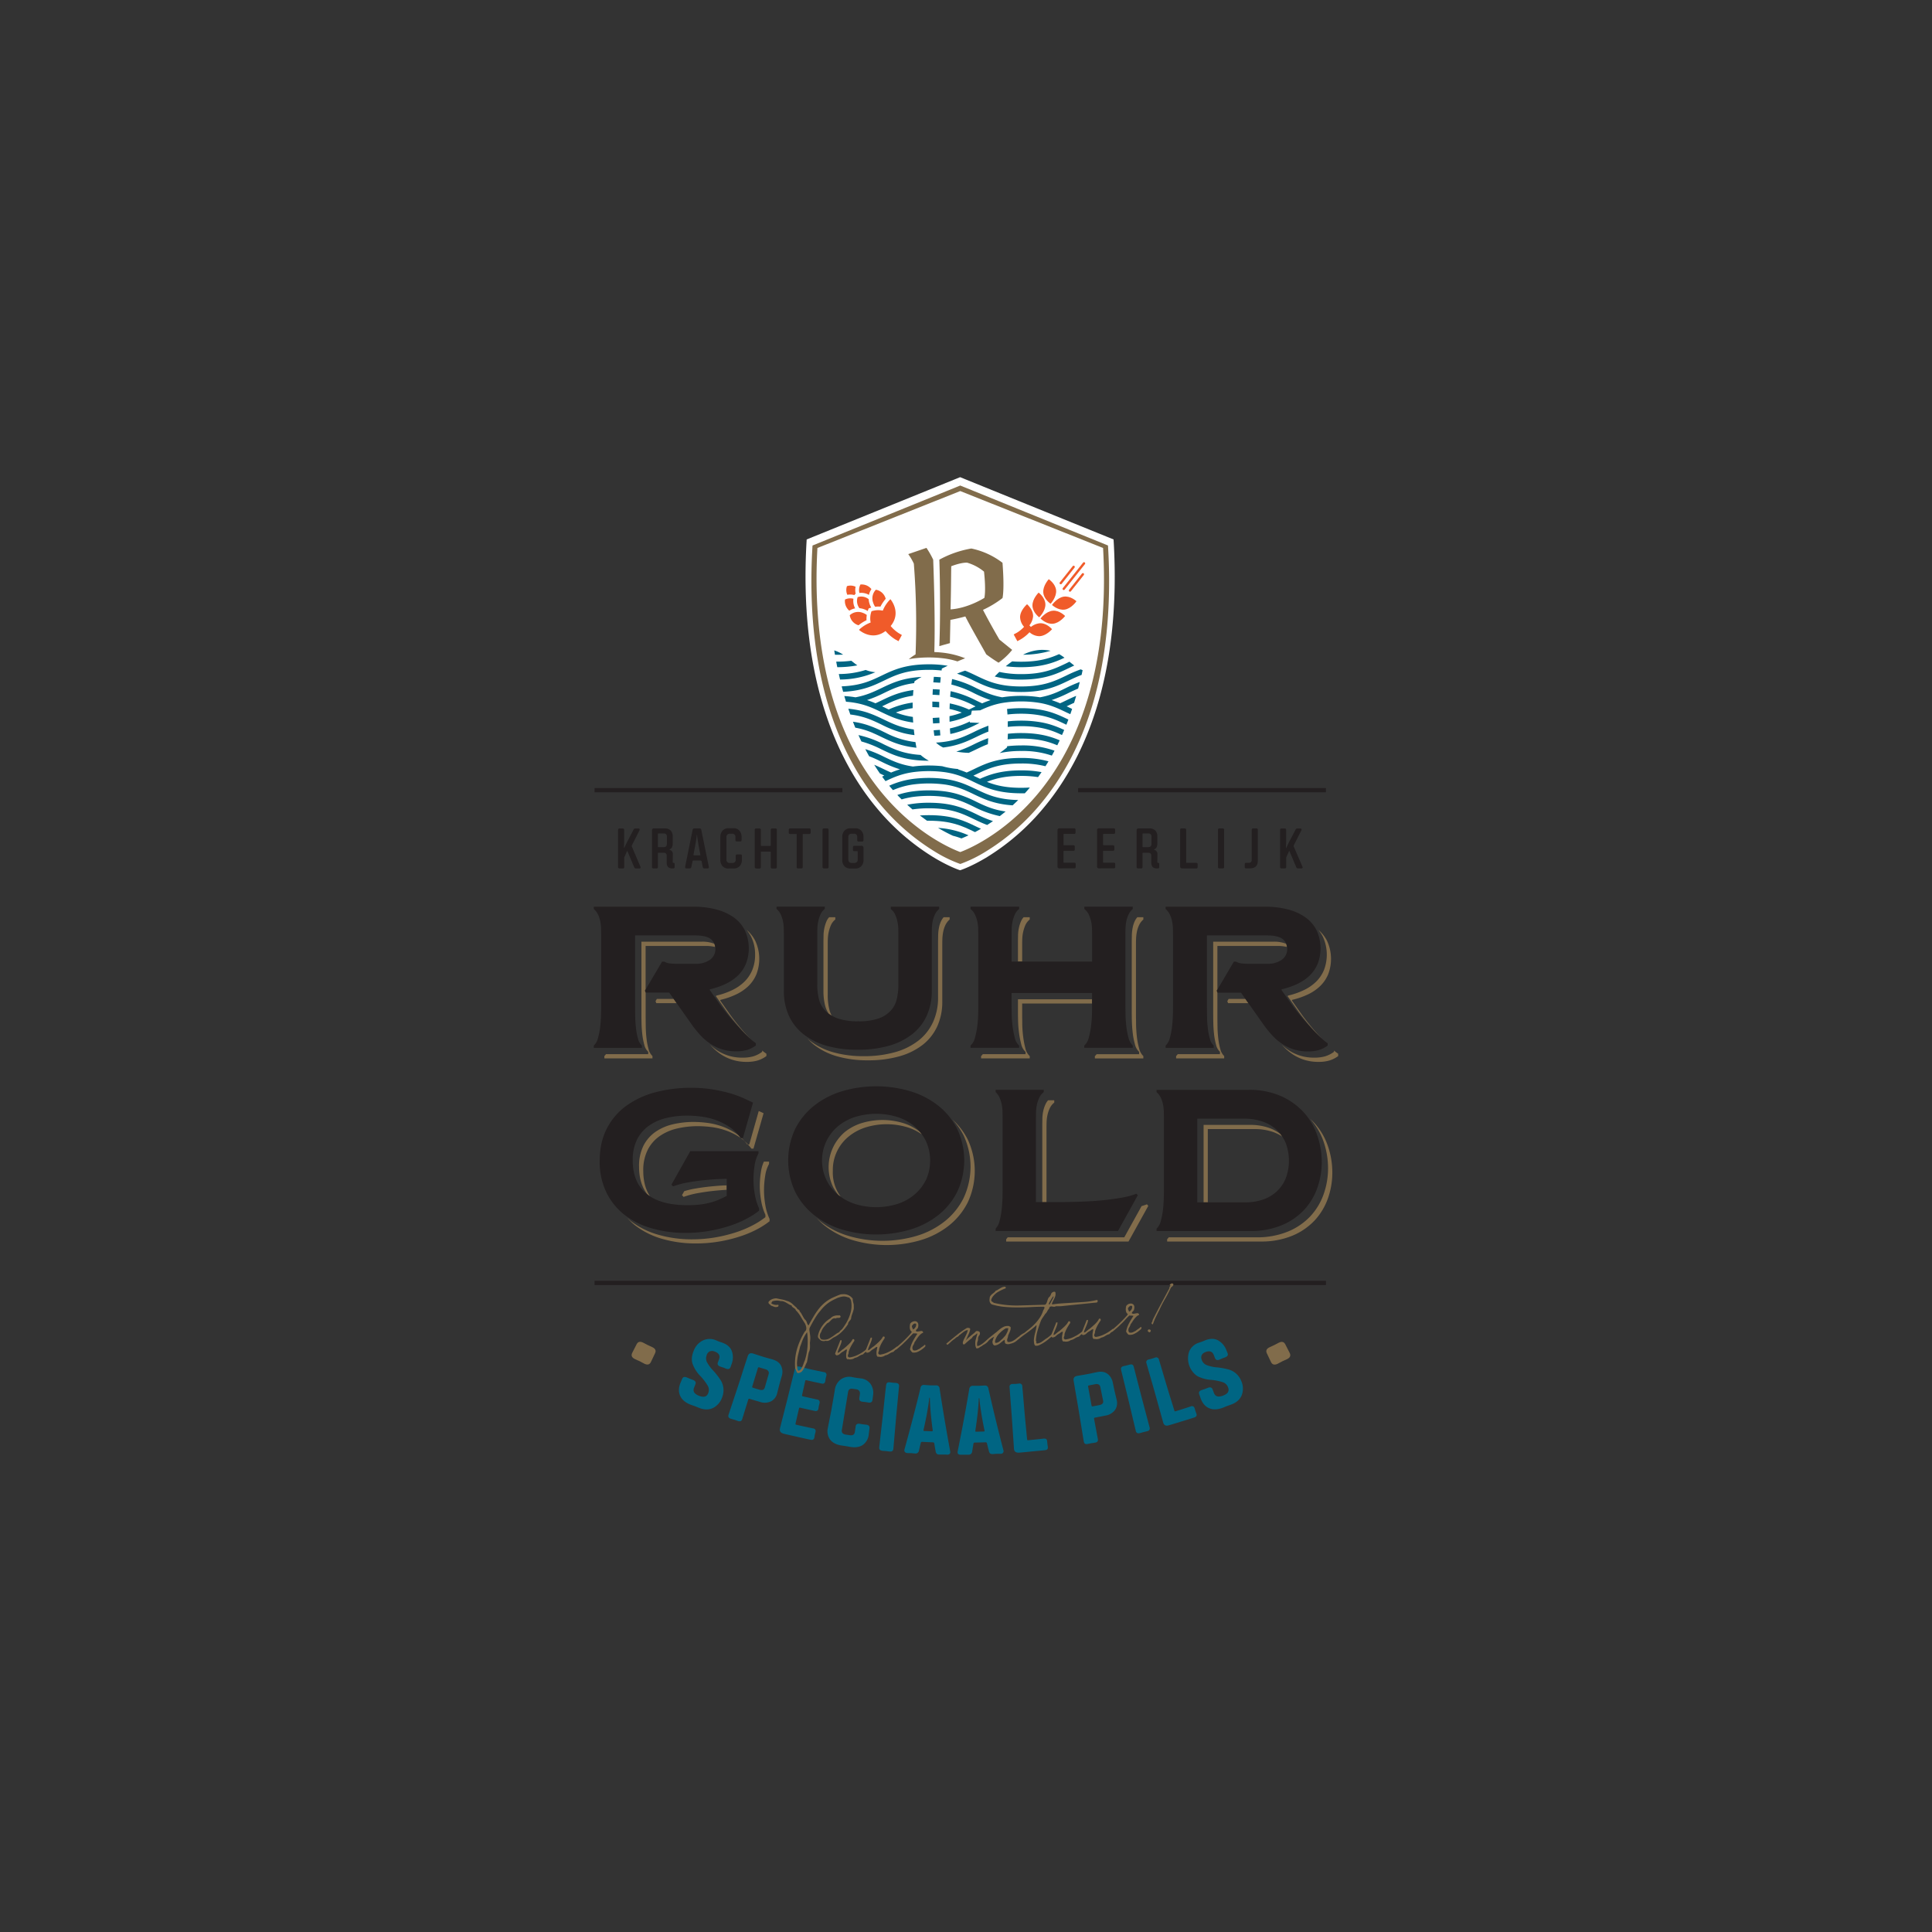 <svg xmlns="http://www.w3.org/2000/svg" viewBox="0 0 1200 1200"><rect x="0" y="0" width="1200" height="1200" fill="#333333" stroke="none"/><defs><style>.cls-1{fill:none;}.cls-2{fill:#816c4b;}.cls-3{fill:#231f20;}.cls-4{fill:#fff;}.cls-5{fill:#006583;}.cls-6{fill:#f05b2a;}</style></defs><g id="Layer_2" data-name="Layer 2"><g id="Layer_1-2" data-name="Layer 1"><rect class="cls-1" width="1200" height="1200"/><path class="cls-2" d="M467.94,656.09a23.56,23.56,0,0,1-6.68.84,29.1,29.1,0,0,1-8.91-1.27,28.19,28.19,0,0,1-7.29-3.49,34.2,34.2,0,0,1-4-3.21c.14.15.27.32.41.47a34.85,34.85,0,0,0,6.2,5.36,28.52,28.52,0,0,0,7.29,3.49,29.1,29.1,0,0,0,8.91,1.27,23.18,23.18,0,0,0,6.68-.85,18,18,0,0,0,5.48-2.76v-1.45a29.61,29.61,0,0,1-2.62-2v.81A18.27,18.27,0,0,1,467.94,656.09Z"/><path class="cls-2" d="M583.19,576.31a27.79,27.79,0,0,0-.48,4.39c0,1.45-.06,2.77-.06,4v34.68a36.54,36.54,0,0,1-3.13,15.47,30.93,30.93,0,0,1-9.09,11.5,42.12,42.12,0,0,1-14.51,7.17A70.14,70.14,0,0,1,536.53,656a68.42,68.42,0,0,1-19.15-2.47A42.23,42.23,0,0,1,503,646.33c-.52-.41-1-.86-1.47-1.3a31.67,31.67,0,0,0,4.09,3.92A42.23,42.23,0,0,0,520,656.12a68.38,68.38,0,0,0,19.15,2.46,70.13,70.13,0,0,0,19.38-2.46A42.18,42.18,0,0,0,573.05,649a30.93,30.93,0,0,0,9.09-11.5A36.72,36.72,0,0,0,585.27,622V587.3c0-1.21,0-2.53.06-4a27.79,27.79,0,0,1,.48-4.39,17.84,17.84,0,0,1,1.38-4.28,10.5,10.5,0,0,1,2.65-3.49v-1.44h-3.72a10.12,10.12,0,0,0-1.54,2.31A17.43,17.43,0,0,0,583.19,576.31Z"/><path class="cls-2" d="M632.87,576.31a23.93,23.93,0,0,0-.54,4.39c0,1.45-.06,2.77-.06,4v12.54h2.62V587.3c0-1.21,0-2.53.06-4a23.93,23.93,0,0,1,.54-4.39,22.28,22.28,0,0,1,1.38-4.28,9.28,9.28,0,0,1,2.71-3.49v-1.44H635.8a9,9,0,0,0-1.54,2.31A21.63,21.63,0,0,0,632.87,576.31Z"/><path class="cls-2" d="M609.36,655.94v1.44h30.22v-1.44a9.08,9.08,0,0,1-2.71-4.88,55.8,55.8,0,0,1-1.38-7.35,71.38,71.38,0,0,1-.54-7.46c0-2.37-.06-4.16-.06-5.36V623.3h43.39v-2.62h-46v7.59c0,1.2,0,3,.06,5.36a71,71,0,0,0,.54,7.46,54.18,54.18,0,0,0,1.39,7.35,9,9,0,0,0,2.71,4.88v1.44H610.43A6.44,6.44,0,0,1,609.36,655.94Z"/><path class="cls-2" d="M703.5,576.31a26.7,26.7,0,0,0-.49,4.39c0,1.45-.06,2.77-.06,4v43.59c0,1.2,0,3,.06,5.36s.2,4.86.49,7.46a45.2,45.2,0,0,0,1.38,7.35,9.82,9.82,0,0,0,2.65,4.88v1.44H681.12a6.86,6.86,0,0,1-1.08,1.18v1.44h30.11v-1.44a9.75,9.75,0,0,1-2.65-4.88,45.19,45.19,0,0,1-1.39-7.35q-.42-3.91-.48-7.46c0-2.37-.06-4.16-.06-5.36V587.3c0-1.21,0-2.53.06-4a27.79,27.79,0,0,1,.48-4.39,17.86,17.86,0,0,1,1.39-4.28,10.24,10.24,0,0,1,2.65-3.49v-1.44h-3.73a10.45,10.45,0,0,0-1.54,2.31A17.84,17.84,0,0,0,703.5,576.31Z"/><path class="cls-2" d="M828.56,652.51v.81a18.51,18.51,0,0,1-5.48,2.77,23.68,23.68,0,0,1-6.69.84,29.1,29.1,0,0,1-8.91-1.27,28.13,28.13,0,0,1-7.28-3.49,34.39,34.39,0,0,1-4-3.22c.14.16.27.33.41.48a34.9,34.9,0,0,0,6.21,5.36,28.3,28.3,0,0,0,7.28,3.49,29.1,29.1,0,0,0,8.91,1.27,23.18,23.18,0,0,0,6.68-.85,18,18,0,0,0,5.48-2.76v-1.45A31.64,31.64,0,0,1,828.56,652.51Z"/><path class="cls-2" d="M649.43,685.78a19.91,19.91,0,0,0-1.45,4.27,24,24,0,0,0-.54,4.4c0,1.45-.06,2.77-.06,4v48.34H650V701c0-1.2,0-2.53.06-4a24,24,0,0,1,.54-4.4,19.37,19.37,0,0,1,1.45-4.27,9.57,9.57,0,0,1,2.77-3.49v-1.45H651A9.23,9.23,0,0,0,649.43,685.78Z"/><path class="cls-2" d="M709.06,749.13l-10.74,19.38H625.89a5.94,5.94,0,0,1-.94,1.17v1.44h76L713.22,749l-.84-1A31.41,31.41,0,0,1,709.06,749.13Z"/><path class="cls-2" d="M816.3,697.43c-.79-.87-1.64-1.68-2.51-2.48a40.91,40.91,0,0,1,8.32,14.19,50.4,50.4,0,0,1,2.77,16.5,47.82,47.82,0,0,1-2.71,16A39.09,39.09,0,0,1,814,755.32a39.84,39.84,0,0,1-13.91,9.57,50.09,50.09,0,0,1-19.86,3.62h-54.3a5.84,5.84,0,0,1-1,1.17v1.44h57.92a50.14,50.14,0,0,0,19.87-3.61,40,40,0,0,0,13.91-9.57,39.33,39.33,0,0,0,8.19-13.67,47.86,47.86,0,0,0,2.71-16,50.4,50.4,0,0,0-2.77-16.5A41,41,0,0,0,816.3,697.43Z"/><path class="cls-2" d="M462.43,708.74c.57.66,1.13,1.35,1.66,2.09h.46A27.8,27.8,0,0,0,462.43,708.74Z"/><path class="cls-2" d="M779.33,701.28a34.81,34.81,0,0,1,11,1.69,25.57,25.57,0,0,1,6.15,3c-.34-.52-.7-1-1.08-1.52a25.22,25.22,0,0,0-7.69-4.07,35.1,35.1,0,0,0-11-1.69H747.57v48.1h2.62V701.28Z"/><path class="cls-2" d="M401,614.62V587.54h37.21a24.82,24.82,0,0,1,6,.65,7.46,7.46,0,0,0-.49-2,20.62,20.62,0,0,0-8.13-1.29H398.4v43.35c0,2.09,0,4.37.06,6.86a71,71,0,0,0,.49,7.35,41.54,41.54,0,0,0,1.26,6.56,8.49,8.49,0,0,0,2.41,4.28v1.44H376.38a6.2,6.2,0,0,1-1,1.18v1.44h29.87v-1.44a8.49,8.49,0,0,1-2.41-4.28,40.4,40.4,0,0,1-1.27-6.56q-.42-3.61-.48-7.35t-.06-6.86V616.32l-.4-1Z"/><polygon class="cls-2" points="407.99 620.44 407.16 621.86 407.64 623.06 420.29 623.06 418.44 620.44 407.99 620.44"/><path class="cls-2" d="M457.13,617.7a28.41,28.41,0,0,0,7.65-5.17,22,22,0,0,0,5-7.29,26.7,26.7,0,0,0-.72-21,22,22,0,0,0-5.37-6.71,22.52,22.52,0,0,1,2.75,4.09A24.45,24.45,0,0,1,469,593a24.15,24.15,0,0,1-1.81,9.63,22,22,0,0,1-5,7.29,28.35,28.35,0,0,1-7.64,5.17,47.17,47.17,0,0,1-9.64,3.31l-.24.37,6,8.55c1.37,1.92,3,4.07,4.94,6.44s3.93,4.7,6,7q1.5,1.65,3,3.2c.45.43.89.84,1.32,1.22-.56-.6-1.13-1.17-1.7-1.8q-3.14-3.44-6-7c-1.93-2.37-3.57-4.52-4.94-6.45l-6-8.54.24-.37A47.07,47.07,0,0,0,457.13,617.7Z"/><path class="cls-3" d="M465.94,645.15c-.43-.38-.87-.79-1.32-1.22-.24-.23-.48-.44-.72-.68q-3.07-3-6.21-6.44t-6-7c-1.92-2.37-3.57-4.51-4.93-6.44l-6-8.55.24-.36a47.9,47.9,0,0,0,9.63-3.31,28.59,28.59,0,0,0,7.65-5.18,22.11,22.11,0,0,0,5-7.29,26.7,26.7,0,0,0-.72-21,22.11,22.11,0,0,0-7.1-8.07,33.54,33.54,0,0,0-10.9-4.81,55.53,55.53,0,0,0-13.91-1.63H368.83v1.45a10.4,10.4,0,0,1,2.65,3.49,17.76,17.76,0,0,1,1.38,4.27,27.92,27.92,0,0,1,.48,4.4c0,1.44.06,2.77.06,4v43.59c0,1.21,0,3-.06,5.36s-.2,4.86-.48,7.47a45.08,45.08,0,0,1-1.38,7.34,9.85,9.85,0,0,1-2.65,4.88v1.44h29.86v-1.44a8.53,8.53,0,0,1-2.41-4.27,41.68,41.68,0,0,1-1.26-6.57c-.28-2.41-.44-4.85-.48-7.34s-.06-4.78-.06-6.87V581h37.2c4.58,0,7.83.75,9.76,2.23a7.19,7.19,0,0,1,2.3,3,7.46,7.46,0,0,1,.49,2,7.9,7.9,0,0,1,.1,1,8,8,0,0,1-3.49,7,15,15,0,0,1-8.67,2.4H420.73c-1.45,0-2.87-.06-4.28-.18a9.13,9.13,0,0,1-3.79-1.14h-1.45L401,614.62l-.4.69.4,1,.08.2h14.57l2.77,3.92,1.85,2.62,9.23,13.08a63.26,63.26,0,0,0,5.42,6.75,34.44,34.44,0,0,0,6.2,5.35,28.32,28.32,0,0,0,7.28,3.5,29.42,29.42,0,0,0,8.91,1.26,23.68,23.68,0,0,0,6.69-.84,18.27,18.27,0,0,0,5.48-2.77v-1.45A32.94,32.94,0,0,1,465.94,645.15Z"/><path class="cls-2" d="M515.12,627a36.5,36.5,0,0,1-1-8.73V587.3c0-1.21,0-2.53.06-4a23.93,23.93,0,0,1,.54-4.39,22.31,22.31,0,0,1,1.39-4.28,9.09,9.09,0,0,1,2.71-3.49v-1.44H515a9,9,0,0,0-1.55,2.31,23,23,0,0,0-1.39,4.28,23.93,23.93,0,0,0-.54,4.39c0,1.45-.06,2.77-.06,4v31a36,36,0,0,0,1,8.73,16.21,16.21,0,0,0,2.44,5.45,19.35,19.35,0,0,0,1.72,1.08A16,16,0,0,1,515.12,627Z"/><path class="cls-3" d="M553.31,563.17v1.45a9,9,0,0,1,2.71,3.49,21.54,21.54,0,0,1,1.39,4.27,24,24,0,0,1,.54,4.4c0,1.44.06,2.77.06,4v31a38.67,38.67,0,0,1-1,8.73,15.89,15.89,0,0,1-3.74,7.22,18.78,18.78,0,0,1-7.64,4.88A37.11,37.11,0,0,1,533,634.34a37.62,37.62,0,0,1-12.76-1.81,23,23,0,0,1-3.53-1.64,19.35,19.35,0,0,1-1.72-1.08,15.59,15.59,0,0,1-6.37-9.38,36.5,36.5,0,0,1-1-8.73v-31c0-1.2,0-2.53.06-4a24,24,0,0,1,.54-4.4,22.19,22.19,0,0,1,1.38-4.27,9.21,9.21,0,0,1,2.71-3.49v-1.45h-30v1.45a10.27,10.27,0,0,1,2.65,3.49,17.76,17.76,0,0,1,1.38,4.27,27.92,27.92,0,0,1,.48,4.4c0,1.44.06,2.77.06,4v34.68A36.77,36.77,0,0,0,490,630.91a31,31,0,0,0,9.1,11.5,42,42,0,0,0,14.39,7.16A68,68,0,0,0,532.6,652,69.76,69.76,0,0,0,552,649.57a41.85,41.85,0,0,0,14.51-7.16,31.09,31.09,0,0,0,9.09-11.5,36.62,36.62,0,0,0,3.13-15.48V580.75c0-1.2,0-2.53.06-4a27.92,27.92,0,0,1,.48-4.4,18.24,18.24,0,0,1,1.39-4.27,10.27,10.27,0,0,1,2.65-3.49v-1.45Z"/><path class="cls-3" d="M633,649.39a8.92,8.92,0,0,1-2.71-4.88,57.29,57.29,0,0,1-1.39-7.34,71.37,71.37,0,0,1-.54-7.47c0-2.37-.06-4.15-.06-5.36v-7.58h50v7.58c0,1.21,0,3-.06,5.36a71.48,71.48,0,0,1-.55,7.47,49.69,49.69,0,0,1-1.44,7.34,9.27,9.27,0,0,1-2.77,4.88v1.44h30.1v-1.44a9.85,9.85,0,0,1-2.65-4.88,45.08,45.08,0,0,1-1.38-7.34q-.42-3.92-.48-7.47c0-2.37-.06-4.15-.06-5.36V580.75c0-1.2,0-2.53.06-4a27.92,27.92,0,0,1,.48-4.4,17.76,17.76,0,0,1,1.38-4.27,10.4,10.4,0,0,1,2.65-3.49v-1.45H673.5v1.45a9.67,9.67,0,0,1,2.77,3.49,19.88,19.88,0,0,1,1.44,4.27,24.07,24.07,0,0,1,.55,4.4c0,1.44.06,2.77.06,4v16.5h-50v-16.5c0-1.2,0-2.53.06-4a24,24,0,0,1,.54-4.4,22.93,22.93,0,0,1,1.39-4.27,9,9,0,0,1,2.71-3.49v-1.45H602.81v1.45a9.57,9.57,0,0,1,2.77,3.49,19.37,19.37,0,0,1,1.45,4.27,24,24,0,0,1,.54,4.4c0,1.44.06,2.77.06,4v43.59c0,1.21,0,3-.06,5.36a71.37,71.37,0,0,1-.54,7.47,48.41,48.41,0,0,1-1.45,7.34,9.21,9.21,0,0,1-2.77,4.88v1.44H633Z"/><path class="cls-2" d="M756.15,614.62V587.54h37.21a24.82,24.82,0,0,1,6,.65,7.46,7.46,0,0,0-.49-2,20.6,20.6,0,0,0-8.12-1.29H753.54v43.35c0,2.09,0,4.37.06,6.86s.2,4.94.48,7.35a41.54,41.54,0,0,0,1.26,6.56,8.57,8.57,0,0,0,2.41,4.28v1.44H731.51a6.54,6.54,0,0,1-1,1.18v1.44h29.86v-1.44a8.57,8.57,0,0,1-2.41-4.28,41.54,41.54,0,0,1-1.26-6.56,71,71,0,0,1-.49-7.35q-.06-3.74-.06-6.86V616.32l-.4-1Z"/><polygon class="cls-2" points="763.12 620.44 762.29 621.86 762.78 623.06 775.42 623.06 773.57 620.44 763.12 620.44"/><path class="cls-2" d="M812.27,617.7a28.35,28.35,0,0,0,7.64-5.17,22,22,0,0,0,5-7.29,26.7,26.7,0,0,0-.72-21,22,22,0,0,0-5.37-6.71,22.17,22.17,0,0,1,2.75,4.09,26.7,26.7,0,0,1,.72,21,22.11,22.11,0,0,1-5,7.29,28.57,28.57,0,0,1-7.65,5.17,47.28,47.28,0,0,1-9.63,3.31l-.24.37,6,8.55c1.36,1.92,3,4.07,4.93,6.44s3.94,4.7,6,7q1.5,1.65,3,3.2c.45.43.9.84,1.33,1.22-.57-.6-1.13-1.17-1.71-1.8q-3.12-3.44-6-7t-4.94-6.45l-6-8.54.24-.37A47.17,47.17,0,0,0,812.27,617.7Z"/><path class="cls-3" d="M821.08,645.15c-.43-.38-.88-.79-1.33-1.22l-.72-.68q-3.07-3-6.2-6.44t-6-7c-1.93-2.37-3.57-4.51-4.94-6.44l-6-8.55.24-.36a47.9,47.9,0,0,0,9.63-3.31,28.59,28.59,0,0,0,7.65-5.18,22.14,22.14,0,0,0,5-7.29,26.82,26.82,0,0,0-.72-21,22.23,22.23,0,0,0-7.11-8.07,33.44,33.44,0,0,0-10.9-4.81,55.48,55.48,0,0,0-13.91-1.63H724v1.45a10.27,10.27,0,0,1,2.65,3.49,17.76,17.76,0,0,1,1.38,4.27,28,28,0,0,1,.49,4.4c0,1.44.06,2.77.06,4v43.59c0,1.21,0,3-.06,5.36s-.21,4.86-.49,7.47a45.08,45.08,0,0,1-1.38,7.34,9.78,9.78,0,0,1-2.65,4.88v1.44h29.86v-1.44a8.52,8.52,0,0,1-2.4-4.27,40.53,40.53,0,0,1-1.27-6.57c-.28-2.41-.44-4.85-.48-7.34s-.06-4.78-.06-6.87V581h37.21c4.57,0,7.83.75,9.75,2.23a7.11,7.11,0,0,1,2.3,3,7.46,7.46,0,0,1,.49,2,8.11,8.11,0,0,1-3.39,8,15,15,0,0,1-8.67,2.4H775.86c-1.44,0-2.87-.06-4.27-.18a9.17,9.17,0,0,1-3.8-1.14h-1.44l-10.2,17.37-.4.69.4,1,.08.2H770.8l2.77,3.92,1.85,2.62,9.23,13.08a64.53,64.53,0,0,0,5.42,6.75,34.78,34.78,0,0,0,6.2,5.35,28.55,28.55,0,0,0,7.29,3.5,29.37,29.37,0,0,0,8.91,1.26,23.61,23.61,0,0,0,6.68-.84,18.16,18.16,0,0,0,5.48-2.77v-1.45A32.63,32.63,0,0,1,821.08,645.15Z"/><path class="cls-3" d="M698.12,743.63q-4.46.84-9.33,1.44T679,746q-4.93.3-9.09.42t-7.23.18c-2,0-3.47.06-4.27.06H643.45V694.5c0-1.21,0-2.53.06-4a24,24,0,0,1,.55-4.39,20,20,0,0,1,1.44-4.28,9.76,9.76,0,0,1,2.77-3.49v-1.44H618.41v1.44a10.58,10.58,0,0,1,2.47,3.49,19.66,19.66,0,0,1,1.32,4.28,27.79,27.79,0,0,1,.48,4.39c0,1.45.06,2.77.06,4v43.59c0,1.2,0,3-.06,5.36s-.2,4.85-.48,7.46a50.07,50.07,0,0,1-1.32,7.35,10.14,10.14,0,0,1-2.47,4.87v1.45h76l12.28-22.16-.84-1A41.44,41.44,0,0,1,698.12,743.63Z"/><path class="cls-3" d="M818.18,705.21a41,41,0,0,0-8.42-14.33,42.37,42.37,0,0,0-14.21-10.11,48.59,48.59,0,0,0-20.11-3.85H718.36v1.44a10.37,10.37,0,0,1,2.65,3.49,17.84,17.84,0,0,1,1.38,4.28,27.79,27.79,0,0,1,.48,4.39c0,1.45.06,2.77.06,4v43.59c0,1.2,0,3-.06,5.36s-.2,4.85-.48,7.46a45.2,45.2,0,0,1-1.38,7.35,9.78,9.78,0,0,1-2.65,4.87v1.45h57.92A50.14,50.14,0,0,0,796.15,761a40,40,0,0,0,13.91-9.58,39.12,39.12,0,0,0,8.18-13.66,47.88,47.88,0,0,0,2.71-16A50.4,50.4,0,0,0,818.18,705.21ZM798.56,732a23.22,23.22,0,0,1-5.66,8.12,23.78,23.78,0,0,1-8.61,5,33.64,33.64,0,0,1-10.78,1.69H743.65v-52h29.14a35.19,35.19,0,0,1,11,1.68,25,25,0,0,1,8.85,5,22.42,22.42,0,0,1,2.76,3c.38.49.74,1,1.08,1.52a24.36,24.36,0,0,1,2,3.67,31.17,31.17,0,0,1,.06,22.34Z"/><path class="cls-2" d="M591.63,695.34a43.67,43.67,0,0,1,6.85,9.83,46,46,0,0,1,0,39,43.19,43.19,0,0,1-11.74,14.45,51.91,51.91,0,0,1-17.4,9,74.66,74.66,0,0,1-42.38,0,51.81,51.81,0,0,1-17.4-9c-.8-.63-1.53-1.33-2.27-2a44.62,44.62,0,0,0,4.88,4.63,52.37,52.37,0,0,0,17.4,9,74.7,74.7,0,0,0,42.39,0,52.37,52.37,0,0,0,17.4-9A43.19,43.19,0,0,0,601.1,746.8a46,46,0,0,0,0-39A43.31,43.31,0,0,0,591.63,695.34Z"/><path class="cls-2" d="M517.29,727.29a26.7,26.7,0,0,1,10.06-21.55,31.73,31.73,0,0,1,10.65-5.6,44.3,44.3,0,0,1,25.47,0,31.38,31.38,0,0,1,9.17,4.51c-.37-.53-.74-1-1.15-1.54a31,31,0,0,0-10.64-5.59,44.3,44.3,0,0,0-25.47,0,31.73,31.73,0,0,0-10.65,5.6,28.73,28.73,0,0,0-7.35,34,27.87,27.87,0,0,0,3.45,5.19c.45.36.93.68,1.4,1a25,25,0,0,1-4.94-16.05Z"/><path class="cls-3" d="M594.56,701.24a43.31,43.31,0,0,0-11.74-14.45,52.33,52.33,0,0,0-17.41-9,74.66,74.66,0,0,0-42.38,0,52.37,52.37,0,0,0-17.4,9,43.19,43.19,0,0,0-11.74,14.45,46,46,0,0,0,0,39,43.19,43.19,0,0,0,11.74,14.45,52.21,52.21,0,0,0,17.4,9,74.66,74.66,0,0,0,42.38,0,52.16,52.16,0,0,0,17.41-9,43.31,43.31,0,0,0,11.74-14.45,46.1,46.1,0,0,0,0-39Zm-19.63,32a28.56,28.56,0,0,1-7.35,9.09,31,31,0,0,1-10.65,5.6,44.3,44.3,0,0,1-25.47,0,32.21,32.21,0,0,1-9.23-4.56c-.47-.33-1-.65-1.4-1l0,0a27.76,27.76,0,0,1,0-43.11,31.86,31.86,0,0,1,10.66-5.6,44.53,44.53,0,0,1,25.47,0,31.16,31.16,0,0,1,10.65,5.6,27.33,27.33,0,0,1,3.91,3.92c.41.49.78,1,1.15,1.54a28.16,28.16,0,0,1,2.29,3.69,29.3,29.3,0,0,1,0,24.87Z"/><path class="cls-2" d="M474.54,739.21a56.57,56.57,0,0,1,.72-8.79,21.24,21.24,0,0,1,2.41-7.46v-1.45h-3.21a23.22,23.22,0,0,0-1.82,6.29,56.79,56.79,0,0,0-.72,8.8,54.34,54.34,0,0,0,.84,9.21,34.36,34.36,0,0,0,2.65,8.73V756a51.44,51.44,0,0,1-8.37,5.3,66.93,66.93,0,0,1-10.84,4.4,92,92,0,0,1-12.7,3,87.48,87.48,0,0,1-13.85,1.08A74.72,74.72,0,0,1,409,766.94a50.29,50.29,0,0,1-16.92-8.31c-.85-.65-1.63-1.37-2.42-2.08a39.4,39.4,0,0,0,5,4.7,50.29,50.29,0,0,0,16.92,8.31,74.67,74.67,0,0,0,20.65,2.77,86.31,86.31,0,0,0,13.85-1.09,89.46,89.46,0,0,0,12.7-3,66,66,0,0,0,10.84-4.39,52.12,52.12,0,0,0,8.37-5.3v-1.45a33.76,33.76,0,0,1-2.65-8.72A54.55,54.55,0,0,1,474.54,739.21Z"/><path class="cls-2" d="M464.55,710.83a30.86,30.86,0,0,1,2.16,2.61H468l6.27-22-3-1.37-5.9,20.79Z"/><path class="cls-2" d="M459,705.47a27.42,27.42,0,0,0-2.4-1.81,39.36,39.36,0,0,0-8.67-4.21,44.25,44.25,0,0,0-8.91-2.05,68.59,68.59,0,0,0-8.19-.54A56.33,56.33,0,0,0,418,698.3a31.64,31.64,0,0,0-10.84,4.7,23.44,23.44,0,0,0-7.46,8.55,28.05,28.05,0,0,0-2.77,13.12c0,7.05,1.74,12.77,5.18,17.2.53.41,1.06.83,1.64,1.2-2.78-4.21-4.2-9.45-4.2-15.78a28,28,0,0,1,2.77-13.12,23.19,23.19,0,0,1,7.46-8.55,31.45,31.45,0,0,1,10.84-4.7,56.24,56.24,0,0,1,12.88-1.44,68.46,68.46,0,0,1,8.19.54,44.1,44.1,0,0,1,8.91,2.05,38.92,38.92,0,0,1,8.67,4.21,26.6,26.6,0,0,1,3.19,2.46c-.58-.67-1.21-1.24-1.83-1.84h-.44C459.8,706.4,459.41,705.94,459,705.47Z"/><path class="cls-2" d="M449.7,736.29q-3.79.19-8.55.67t-9.87,1.38a56.65,56.65,0,0,0-6.28,1.51l-1.4,2.49,1,1.09A52.68,52.68,0,0,1,433.9,741q5.12-.9,9.87-1.39c2.8-.28,5.3-.47,7.6-.6v-2.75Z"/><path class="cls-3" d="M468.83,741.88a54.34,54.34,0,0,1-.84-9.21,56.57,56.57,0,0,1,.72-8.79,21.8,21.8,0,0,1,2.41-7.47V715H428.74L417.05,735.8l1,1.08a54.58,54.58,0,0,1,9.33-2.47q5.11-.9,9.87-1.38t8.56-.66c2.52-.12,4.39-.18,5.59-.18v10.59c-1.84,1-3.63,1.81-5.35,2.53a37.43,37.43,0,0,1-5.48,1.81,46.79,46.79,0,0,1-6.15,1.08,67.1,67.1,0,0,1-7.34.36q-14.93,0-23.33-5.49c-.58-.37-1.11-.79-1.64-1.2l-.56-.41Q393,734.35,393,720.75a28.19,28.19,0,0,1,2.77-13.13,23.46,23.46,0,0,1,7.47-8.55A31.38,31.38,0,0,1,414,694.38a55.78,55.78,0,0,1,12.89-1.45,68.46,68.46,0,0,1,8.19.54,44.79,44.79,0,0,1,8.91,2,39,39,0,0,1,8.67,4.22,27.31,27.31,0,0,1,6.33,5.73c.38.47.77.93,1.13,1.43h1.33l6.26-22L461.61,682a66.07,66.07,0,0,0-8.37-3,91.68,91.68,0,0,0-10.72-2.35,84,84,0,0,0-13.3-1,85.46,85.46,0,0,0-21.86,2.71,55,55,0,0,0-18.06,8.25A39.79,39.79,0,0,0,377,700.82q-4.51,8.61-4.52,20.29a43.38,43.38,0,0,0,4.22,19.63,39.69,39.69,0,0,0,11.43,14A49.92,49.92,0,0,0,405.07,763a74.79,74.79,0,0,0,20.66,2.77,87.35,87.35,0,0,0,13.84-1.08,91,91,0,0,0,12.71-3,66.76,66.76,0,0,0,10.84-4.4,51.55,51.55,0,0,0,8.36-5.29v-1.45A34.77,34.77,0,0,1,468.83,741.88Z"/><path class="cls-4" d="M596.35,540.53l-.5-.17c-.28-.08-6.77-2.24-16.38-8.09a143,143,0,0,1-34.94-30.45c-22.69-27.2-48.68-78-43.55-165.69l.06-1.07,95.31-38.68.61.25,94.7,38.43.06,1.07c2.26,38.67-1.29,73.45-10.56,103.39-7.43,24-18.53,45-33,62.3a143,143,0,0,1-34.94,30.45c-9.61,5.85-16.1,8-16.37,8.09Z"/><path class="cls-5" d="M422.45,866.92c-1.08-2.42-1-5.17.31-8.23.3-.73.6-1.46.91-2.19.49-1.2,1.43-1.51,2.81-1,.3.12.66.29,1.12.49l.87.38.92.34,1.05.39c1.47.58,2,1.47,1.5,2.68-.28.73-.57,1.47-.86,2.2-.81,2.07.09,3.69,2.7,4.82l.58.22c2.88,1.08,4.73.48,5.56-1.76L440,865a5.21,5.21,0,0,0-.4-4.29,34,34,0,0,0-4.8-6.24,21,21,0,0,1-4.64-7.4c-.78-2.37-.53-5.07.73-8.1a11.38,11.38,0,0,1,5.77-6.42,9.71,9.71,0,0,1,7.82-.17c.27.11.63.25,1.05.44s.74.31.94.39l1.08.38c.56.19,1,.33,1.26.44,3,1.11,4.89,2.83,5.77,5.23a11.6,11.6,0,0,1-.18,8c-.21.59-.42,1.18-.62,1.77-.43,1.23-1.32,1.6-2.68,1.12-.29-.1-.64-.23-1-.4s-.69-.28-.85-.33l-.84-.28c-.44-.13-.82-.26-1.15-.38-1.36-.49-1.81-1.35-1.36-2.57l.69-1.88c.78-2.09.08-3.61-2.07-4.6l-.61-.23a4,4,0,0,0-3-.13,3.51,3.51,0,0,0-1.89,2.1s0,.07,0,.11a5.36,5.36,0,0,0,0,4.32A23.17,23.17,0,0,0,442.7,851a42.82,42.82,0,0,1,5.06,6.49,11.89,11.89,0,0,1,.88,10.15,11.61,11.61,0,0,1-5.34,6.65c-2.53,1.41-5.46,1.52-8.73.3l-1.65-.65-1.2-.49-1.29-.45L429,872.5C425.71,871.22,423.51,869.34,422.45,866.92Z"/><path class="cls-5" d="M452.51,878.74q1.46-4.44,3.38-10.2c1.28-3.83,2.3-6.94,3.09-9.33l1.89-5.89q1.59-5,3.57-11c.53-1.62,1.66-2.14,3.38-1.59l3.46,1.12c1.3.43,2.27.73,2.91.93s1.61.47,2.76.79l2.65.74c2.67.73,4.49,2,5.47,3.87a8.76,8.76,0,0,1,.49,6.54c-.15.55-.38,1.35-.68,2.4s-.56,2-.77,2.75-.39,1.53-.66,2.61-.5,2-.71,2.8a7.66,7.66,0,0,1-3.81,5.1,9.13,9.13,0,0,1-6.95.35q-3.19-.91-6.38-1.89c-.43-.13-.7,0-.82.39L461,881.44c-.37,1.2-1.22,1.6-2.54,1.19-.26-.08-.67-.22-1.22-.42l-1.15-.39-1-.28-1.24-.36C452.59,880.75,452.12,879.94,452.51,878.74Zm19.23-15.57c1.79.52,2.87.06,3.29-1.38q1.2-4.17,2.39-8.34a2.16,2.16,0,0,0-.21-1.8,2.91,2.91,0,0,0-1.74-1.17l-3.93-1.18a.56.56,0,0,0-.79.4l-3.54,11.55c-.1.35.06.58.48.71C469,862.37,470.39,862.78,471.74,863.17Z"/><path class="cls-5" d="M484.46,887.13c.68-2.71,1.52-6,2.51-9.91s1.72-6.72,2.15-8.44q2.22-9,4.45-18.1.62-2.46,3.19-1.84l3.93,1c1.57.39,2.54.62,2.91.7.6.14,2,.43,4,.86l4.24.86a1.62,1.62,0,0,1,1.43,2.15c0,.2-.11.51-.22.92s-.16.68-.19.8-.06.38-.13.8-.12.75-.16,1a1.63,1.63,0,0,1-2.18,1.42c-3.18-.65-6.37-1.34-9.54-2.07-.38-.08-.61,0-.69.41-.68,3-1.37,6-2,8.93a.5.5,0,0,0,.45.66c3,.68,6,1.33,8.94,2a1.67,1.67,0,0,1,1.49,2.22c0,.2-.12.51-.22.92s-.17.68-.2.79-.08.47-.15.93-.12.75-.14.87c-.24,1.16-1,1.6-2.24,1.34q-4.56-.94-9.09-2c-.39-.09-.63.05-.71.4l-2.19,9.52c-.08.36.08.58.48.67q5.25,1.2,10.51,2.28a1.62,1.62,0,0,1,1.44,2.15c0,.2-.11.51-.22.94s-.17.71-.2.83-.06.4-.14.87-.11.75-.14.87c-.23,1.19-1,1.65-2.32,1.39s-3.12-.66-5.17-1.12l-4.08-.93-3.58-.8c-1.84-.41-3.15-.71-3.91-.9Q483.82,889.73,484.46,887.13Z"/><path class="cls-5" d="M515.53,894.08a8.92,8.92,0,0,1-1.33-7.21q.25-1.36,1.09-5.57c.56-2.79,1-4.81,1.18-6s.56-3.23,1.1-6.34.87-5.11,1-6a9.65,9.65,0,0,1,3.6-6.13,9,9,0,0,1,7.17-1.49l1.42.26c.61.11,1,.19,1.17.21l1.24.16,1.43.18a8.6,8.6,0,0,1,6.19,3.54,9.76,9.76,0,0,1,1.49,7c-.12.94-.23,1.88-.36,2.83-.16,1.28-1,1.83-2.36,1.65l-1-.17-1-.16-1-.11c-.44,0-.78-.08-1-.11-1.41-.2-2-.95-1.83-2.23.12-.86.25-1.72.38-2.58a2.54,2.54,0,0,0-.41-1.87,2.48,2.48,0,0,0-1.75-1l-2.2-.34c-1.76-.27-2.77.39-3,2q-1.94,11.77-3.86,23.54c-.27,1.63.53,2.61,2.41,2.91l2.48.38c1.88.29,2.95-.39,3.19-2l.51-3.54c.18-1.24,1-1.76,2.45-1.55.27,0,.63.1,1.09.18l1,.17c.27,0,.62.07,1.06.11l1,.1c1.45.2,2.1.91,2,2.15l-.48,3.8a9,9,0,0,1-3.44,6.44c-1.94,1.44-4.54,1.93-7.78,1.45l-1.49-.26-1.43-.25L524,898c-.68-.08-1.18-.16-1.5-.21C519.29,897.27,517,896,515.53,894.08Z"/><path class="cls-5" d="M546.09,899q.42-3.81,1.13-10t1.1-9.71q.48-4.34,1.09-10.19c.41-3.91.72-6.87,1-8.88q.2-1.86,2.19-1.65c.17,0,.51.06,1,.13s.84.12,1,.13l.93.06,1,.07c1.36.13,2,.82,1.88,2.07q-.32,3.49-.86,9.18t-.94,9.91c-.21,2.38-.5,5.63-.85,9.77s-.65,7.46-.87,10c-.12,1.25-.86,1.82-2.23,1.69l-1.27-.16-1.05-.13-1.07-.08-1.27-.1C546.57,900.92,546,900.22,546.09,899Z"/><path class="cls-5" d="M562,901.77a1.62,1.62,0,0,1-.24-1.41c7-25.33,9.92-38.19,10-38.38a2,2,0,0,1,2.36-1.75c.33,0,.95.06,1.84.12l1.78.12,1.77,0,1.91,0a2.06,2.06,0,0,1,2.19,2q3,19.59,6.6,39.12a1.69,1.69,0,0,1-.36,1.42,1.73,1.73,0,0,1-1.52.5l-1.21-.06-1.13,0q-.21,0-1.17,0h-1.44a2.26,2.26,0,0,1-1.57-.5,2.69,2.69,0,0,1-.64-1.39c-.35-1.84-.63-3.49-.85-4.95a.85.85,0,0,0-.92-.76c-2.17-.08-4.33-.18-6.5-.29a.84.84,0,0,0-1,.67q-.57,2.43-1.16,4.86a2.08,2.08,0,0,1-2.44,1.68c-.31,0-.76,0-1.3-.11l-1.1-.1c-.22,0-.62,0-1.2,0l-1.27-.06A1.91,1.91,0,0,1,562,901.77ZM578.78,889c.44,0,.63-.18.55-.58-.38-2.73-.74-5.77-1.08-9.1-.45-4.8-.67-8.43-.69-10.9,0-.16,0-.25-.18-.26s-.2.08-.2.24c-.25,2.46-.79,6.06-1.67,10.8-.64,3.29-1.28,6.28-1.9,9-.11.4.06.61.5.63C575.67,888.87,577.22,888.94,578.78,889Z"/><path class="cls-5" d="M595.13,903.07a1.63,1.63,0,0,1-.34-1.4c5.18-25.76,7.16-38.79,7.26-39a2.06,2.06,0,0,1,2.22-1.92h3.63l1.77-.09,1.91-.09a2.05,2.05,0,0,1,2.32,1.8q4.36,19.32,9.38,38.55a1.73,1.73,0,0,1-.27,1.44,1.69,1.69,0,0,1-1.48.6l-1.2,0-1.14,0-1.16.08c-.64.06-1.13.09-1.45.1a2.28,2.28,0,0,1-1.6-.39,2.69,2.69,0,0,1-.73-1.34c-.48-1.81-.89-3.43-1.21-4.87a.84.84,0,0,0-1-.7c-2.16.07-4.33.13-6.49.17a.85.85,0,0,0-.94.75c-.26,1.64-.53,3.28-.8,4.93a2.1,2.1,0,0,1-2.31,1.85c-.32,0-.76,0-1.31,0l-1.1,0c-.23,0-.63,0-1.21,0l-1.27,0A1.9,1.9,0,0,1,595.13,903.07ZM611,889.13c.45,0,.62-.22.51-.62-.58-2.69-1.15-5.69-1.73-9-.79-4.75-1.27-8.37-1.46-10.83,0-.16-.08-.24-.2-.24s-.19.09-.19.25c-.06,2.47-.35,6.1-.89,10.89q-.6,5-1.25,9.07c-.09.41.1.61.54.6Z"/><path class="cls-5" d="M629.8,899.89l-1.38-20.22c-.17-2.3-.38-5-.63-8.23s-.49-6.46-.73-9.81a1.66,1.66,0,0,1,1.73-2l1.13-.06,1,0,.9-.1,1.15-.13a1.67,1.67,0,0,1,2,1.71c.29,3.22.58,6.47.85,9.73s.5,6,.7,8.16c.21,2.38.48,5.13.78,8.25s.52,5.43.66,6.92c0,.32.22.46.58.44q4.86-.45,9.71-1c1.31-.15,2,.38,2.17,1.59,0,.2,0,.52.08,1s.05.73.07.85.06.43.13.81.11.69.14.93q.21,1.82-1.77,2c-1,.11-2.42.26-4.35.44l-4.08.37-3.6.36c-1.71.17-3.08.29-4.08.37C631,902.37,629.92,901.59,629.8,899.89Z"/><path class="cls-5" d="M673.17,895.4c-.52-3.07-1.09-6.61-1.74-10.6s-1.18-7.23-1.59-9.7c-.1-.64-.46-2.68-1.05-6.1s-1.24-7.24-1.94-11.43c-.28-1.68.46-2.66,2.23-3l3.56-.6c1.33-.22,2.34-.4,3-.53s1.64-.32,2.8-.57,2.05-.44,2.67-.56c2.7-.6,4.89-.31,6.62.89a8.76,8.76,0,0,1,3.45,5.58c.13.55.3,1.36.52,2.43s.41,2,.59,2.79.36,1.55.62,2.63.49,2,.67,2.81a7.71,7.71,0,0,1-1,6.28,9.11,9.11,0,0,1-6,3.53q-3.24.66-6.49,1.27-.65.12-.54.72,1.17,6.29,2.35,12.59c.23,1.23-.33,2-1.69,2.22-.27,0-.69.12-1.26.2l-1.2.18-1,.21c-.52.1-.93.19-1.25.24C674.15,897.15,673.38,896.64,673.17,895.4Zm9.73-22.69c1.81-.36,2.56-1.27,2.26-2.74l-1.74-8.51a2.14,2.14,0,0,0-1-1.49,2.84,2.84,0,0,0-2.06-.24c-1.34.27-2.67.53-4,.78a.55.55,0,0,0-.52.71L678,873.09c.07.37.32.5.75.42C680.15,873.25,681.52,873,682.9,872.71Z"/><path class="cls-5" d="M705.47,888.82q-.9-3.72-2.33-9.8t-2.26-9.51q-1-4.25-2.44-10c-.94-3.81-1.64-6.7-2.12-8.67-.3-1.22.21-2,1.51-2.31l1-.22.95-.2.91-.26c.44-.14.77-.23,1-.28,1.35-.35,2.18.08,2.49,1.3.59,2.27,1.37,5.25,2.3,8.93s1.77,6.9,2.49,9.64q.9,3.46,2.51,9.48t2.57,9.71q.48,1.82-1.53,2.34l-1.25.29c-.57.12-.92.19-1,.23l-1,.29-1.23.34C706.58,890.49,705.76,890,705.47,888.82Z"/><path class="cls-5" d="M722.52,883.67q-2.73-9.76-5.45-19.53c-.63-2.22-1.38-4.86-2.27-7.93s-1.79-6.23-2.7-9.46a1.68,1.68,0,0,1,1.31-2.33l1.09-.28,1-.26.87-.28q.69-.24,1.11-.36a1.67,1.67,0,0,1,2.36,1.25q1.41,4.65,2.8,9.37t2.34,7.85q1,3.42,2.43,7.92c.93,3,1.62,5.21,2.05,6.64.09.31.32.41.66.3q4.73-1.43,9.41-3a1.7,1.7,0,0,1,2.46,1.11c.06.19.16.5.27.93s.2.7.24.82.15.41.29.77.25.65.33.88c.39,1.15-.06,1.94-1.34,2.36-.93.3-2.33.75-4.22,1.33l-4,1.2-3.48,1.09c-1.66.51-3,.91-4,1.19C724.19,885.85,723,885.3,722.52,883.67Z"/><path class="cls-5" d="M750.84,874.59c-2.4-1.1-4.14-3.25-5.22-6.38-.25-.74-.51-1.49-.77-2.23-.42-1.23.06-2.08,1.47-2.57.29-.11.69-.23,1.15-.38l.9-.29.92-.36c.48-.19.82-.33,1-.4,1.48-.54,2.44-.21,2.89,1l.82,2.22c.76,2.08,2.5,2.7,5.21,1.81l.58-.22c2.87-1.1,3.87-2.78,3-5-.05-.11-.09-.23-.13-.34a5.19,5.19,0,0,0-3.16-2.94,33.58,33.58,0,0,0-7.73-1.48,21,21,0,0,1-8.35-2.47,13.34,13.34,0,0,1-4.78-15.18,9.68,9.68,0,0,1,5.72-5.31l1.08-.37c.44-.14.77-.26,1-.33l1.06-.43,1.23-.51c3-1.14,5.55-1.12,7.81.08a11.52,11.52,0,0,1,5.18,6.11l.72,1.74c.49,1.2.07,2.07-1.27,2.62-.28.12-.63.25-1,.39l-.87.31-.81.36c-.42.19-.79.35-1.12.48-1.34.53-2.26.19-2.72-1-.25-.62-.49-1.24-.73-1.87-.8-2.07-2.35-2.75-4.61-2.06l-.6.23a4,4,0,0,0-2.3,1.86,3.46,3.46,0,0,0,0,2.83.49.49,0,0,1,0,.11,5.34,5.34,0,0,0,2.89,3.2,22.9,22.9,0,0,0,6.15,1.44,43,43,0,0,1,8.11,1.49,11.86,11.86,0,0,1,7.4,7,11.54,11.54,0,0,1,.41,8.52c-1,2.73-3.09,4.76-6.35,6-.48.19-1,.39-1.68.62l-1.22.43c-.26.09-.67.27-1.26.51l-1.39.56C756.11,875.64,753.24,875.69,750.84,874.59Z"/><path class="cls-2" d="M596.43,536.61l-.48-.16a83.55,83.55,0,0,1-15.77-7.79,137.44,137.44,0,0,1-33.64-29.32c-21.85-26.19-46.86-75.12-41.93-159.52l.06-1,91.76-37.25.59.24,91.17,37,.06,1c2.18,37.23-1.24,70.72-10.16,99.54-7.16,23.11-17.85,43.29-31.77,60a137.44,137.44,0,0,1-33.64,29.32,84,84,0,0,1-15.76,7.79ZM507.72,340.36c-2.55,45.14,2.62,108,41.24,153.54,21.38,25.18,43.9,34,47.47,35.33,3.58-1.3,26.22-10.23,47.6-35.49s45.72-72.22,41.11-153.38L596.43,305Z"/><path class="cls-6" d="M539.73,369.51a9.87,9.87,0,0,1,1.53-3.59,7.71,7.71,0,0,0-6.84-2.86,7.47,7.47,0,0,0-.63,5.24A9.52,9.52,0,0,1,539.73,369.51Z"/><path class="cls-6" d="M526.29,369.44a7.27,7.27,0,0,1-.23-5.38,7.25,7.25,0,0,1,5.36.38,10.3,10.3,0,0,0,.08,4.44l-.54.21-.23.54A10.05,10.05,0,0,0,526.29,369.44Z"/><path class="cls-6" d="M542.33,374.29a7.65,7.65,0,0,1,1.69-8,7.65,7.65,0,0,1,6.08,5.53l0,.14a23.87,23.87,0,0,0-3.23,4.83,14.77,14.77,0,0,0-3.29.08A8.81,8.81,0,0,1,542.33,374.29Z"/><path class="cls-6" d="M533.82,377.76a7.35,7.35,0,0,1-1.11-6.88,7.33,7.33,0,0,1,6.84,1.29,11.5,11.5,0,0,0,.54,2.84,11.1,11.1,0,0,0,1.06,2.35l-.61.19-1,.35-.38,1c0,.08-.11.3-.21.6a11.38,11.38,0,0,0-2.32-1.12A11.2,11.2,0,0,0,533.82,377.76Z"/><path class="cls-6" d="M531.15,377.87a9.74,9.74,0,0,0-3.62,1.44,7.75,7.75,0,0,1-2.69-6.92,7.47,7.47,0,0,1,5.25-.49A9.59,9.59,0,0,0,531.15,377.87Z"/><path class="cls-6" d="M538.21,385.22a24,24,0,0,0-4.91,3.12l-.13,0a7.64,7.64,0,0,1-5.38-6.21,7.66,7.66,0,0,1,8.08-1.49,9.1,9.1,0,0,1,2.51,1.34A15.09,15.09,0,0,0,538.21,385.22Z"/><path class="cls-6" d="M560.17,394.42l-2.09,3.84-1.91-1.05a25.91,25.91,0,0,1-6.14-5.28c-8.63,6.54-16.51-.72-16.51-.72a20.79,20.79,0,0,1,7.25-4.55,12.92,12.92,0,0,1,.54-7,13,13,0,0,1,7-.36,20.76,20.76,0,0,1,4.74-7.13s7.13,8.16.16,16.67a22.45,22.45,0,0,0,5.09,4.49Z"/><path class="cls-6" d="M668.6,373.45s-3.09,4.55-7.28,5.18-7.89-2.88-7.89-2.88,3.09-4.54,7.28-5.17S668.6,373.45,668.6,373.45Z"/><path class="cls-6" d="M648,368c-.33-4.22,3.41-8.25,3.41-8.25s4.25,2.81,4.57,7-3.41,8.25-3.41,8.25S648.33,372.27,648,368Z"/><path class="cls-6" d="M661.56,382.61s-3.32,4.38-7.54,4.8-7.74-3.27-7.74-3.27,3.33-4.39,7.55-4.81S661.56,382.61,661.56,382.61Z"/><path class="cls-6" d="M653.44,390.82s-3.58,4.18-7.82,4.33a9.48,9.48,0,0,1-6.18-2.45,24.43,24.43,0,0,1-5.45,4.41l-2.09,1.15-2.28-4.19,2.09-1.14a20.5,20.5,0,0,0,4.36-3.6,9.45,9.45,0,0,1-2.47-6.2c.15-4.24,4.33-7.82,4.33-7.82s3.9,3.28,3.74,7.51a10.3,10.3,0,0,1-2.29,5.59l.94,1a10.34,10.34,0,0,1,5.61-2.3C650.16,386.91,653.44,390.82,653.44,390.82Z"/><path class="cls-6" d="M641.27,376.16c-.1-4.24,3.84-8.08,3.84-8.08s4.1,3,4.21,7.27-3.85,8.08-3.85,8.08S641.37,380.39,641.27,376.16Z"/><path class="cls-6" d="M658.39,362.75a.75.75,0,0,1-.07-1.06l7.93-10a.75.75,0,0,1,1.06-.16.77.77,0,0,1,.08,1.07l-7.94,10A.76.76,0,0,1,658.39,362.75Z"/><path class="cls-6" d="M673.85,350.4l-12.54,15.77a.76.76,0,0,1-1.06.16.75.75,0,0,1-.08-1.07l12.54-15.77a.73.73,0,1,1,1.14.91Z"/><path class="cls-6" d="M673.06,356.12a.76.76,0,0,1,.08,1.07l-7.94,10a.75.75,0,0,1-1.06.17.76.76,0,0,1-.07-1.07l7.93-10A.76.76,0,0,1,673.06,356.12Z"/><path class="cls-5" d="M647,403.65a26.7,26.7,0,0,0-11.54,3,60,60,0,0,0,17.07-2.44A24.81,24.81,0,0,0,647,403.65Z"/><path class="cls-5" d="M583.57,449.12c-.05-1.08-.09-2.23-.13-3.43-1.3.11-2.68.19-4.13.23.06,1.21.14,2.35.22,3.43C580.94,449.31,582.29,449.23,583.57,449.12Z"/><path class="cls-5" d="M584.32,420.66c-1.35-.13-2.78-.23-4.29-.28-.12,1.16-.23,2.3-.33,3.43,1.51.05,2.94.14,4.29.26C584.09,422.94,584.2,421.8,584.32,420.66Z"/><path class="cls-5" d="M646,433.11a76.57,76.57,0,0,0-23.54,0c-6.71-1.22-11.35-3.44-16.15-5.74a65.71,65.71,0,0,0-14.94-5.6c-.17,1.16-.32,2.3-.46,3.42a62.93,62.93,0,0,1,13.91,5.28,79.9,79.9,0,0,0,10.46,4.39c-1.87.6-3.6,1.27-5.24,2-1.26-.57-2.49-1.16-3.73-1.76a64.2,64.2,0,0,0-15.85-5.79c-.11,1.17-.21,2.32-.29,3.44a61.42,61.42,0,0,1,14.65,5.45l1.12.54-1.12.53c-1,.49-2,1-3,1.43a54.55,54.55,0,0,0-11.89-3.8c-.05,1.2-.1,2.36-.13,3.47a48.93,48.93,0,0,1,7.59,2.22,48.05,48.05,0,0,1-7.63,2.23c0,1.23,0,2.4.05,3.48a53.58,53.58,0,0,0,12-3.82l1.31-.6c.16-.82.33-1.67.52-2.51,1.74,0,3.49-.11,5.2-.18.4-.19.8-.39,1.21-.57,1.47-.67,3-1.3,4.58-1.88a47,47,0,0,1,7.84-2.11,72.57,72.57,0,0,1,23.53,0,47,47,0,0,1,7.84,2.11c1.61.58,3.11,1.21,4.58,1.88,1.26.57,2.49,1.16,3.74,1.76l.44.21,2.18,1c.38-1.08.76-2.17,1.13-3.27l-2.27-1.08-1.12-.53,1.12-.54c1.17-.56,2.32-1.11,3.49-1.64.45-1.43.88-2.86,1.3-4.31-2.21.9-4.26,1.88-6.28,2.85-1.24.6-2.47,1.19-3.73,1.76-1.64-.71-3.37-1.37-5.24-2a79.9,79.9,0,0,0,10.46-4.39c2-1,4-1.9,6-2.76.36-1.35.71-2.72,1-4.09a91.67,91.67,0,0,0-8.58,3.75C657.37,429.67,652.73,431.89,646,433.11Z"/><path class="cls-5" d="M579.23,431.49c1.51.05,2.93.13,4.27.25,0-1.13.11-2.27.18-3.43-1.36-.12-2.78-.21-4.29-.25C579.33,429.23,579.27,430.37,579.23,431.49Z"/><path class="cls-5" d="M579.11,439.2c1.49,0,2.91.11,4.24.22,0-1.12,0-2.27,0-3.44-1.35-.11-2.76-.19-4.26-.23C579.1,436.94,579.1,438.08,579.11,439.2Z"/><path class="cls-5" d="M671.24,415.75a87.31,87.31,0,0,0-9.07,3.91c-7.19,3.45-14,6.71-27.92,6.71s-20.73-3.26-27.91-6.71c-2.22-1.06-4.45-2.13-6.91-3.11-1.84.61-3.63,1.3-5,1.87a74.16,74.16,0,0,1,10.44,4.34c7.22,3.47,14.68,7.05,29.4,7.05s22.19-3.58,29.41-7.05c2.64-1.26,5.22-2.5,8.13-3.56.22-1,.42-2,.63-2.95C672,416.09,671.62,415.92,671.24,415.75Z"/><path class="cls-5" d="M624.7,413.82a73.4,73.4,0,0,0,9.55.58c13.06,0,20.4-2.81,26.93-5.87a27.64,27.64,0,0,0-3.36-2.24C652,408.88,645.39,411,634.25,411c-2,0-3.84-.07-5.57-.2C627.27,411.76,625.94,412.8,624.7,413.82Z"/><path class="cls-5" d="M620.71,417.34c-1.15,1.09-2.12,2.07-2.87,2.84a63.15,63.15,0,0,0,16.41,1.93c14.73,0,22.19-3.59,29.41-7.05,1.19-.57,2.37-1.14,3.58-1.69-1-.76-2-1.57-3-2.38l-2,1c-7.19,3.45-14,6.71-27.92,6.71A62.3,62.3,0,0,1,620.71,417.34Z"/><path class="cls-5" d="M658.44,444.53c-1.64-.7-3.37-1.37-5.24-2a52,52,0,0,0-7.17-1.74,69.18,69.18,0,0,0-11.77-.92,74.66,74.66,0,0,0-8.78.49c.12,1.15.21,2.29.28,3.43a69.65,69.65,0,0,1,8.5-.48,65.94,65.94,0,0,1,11.77,1,48.86,48.86,0,0,1,7.83,2.11c1.61.58,3.11,1.22,4.58,1.88,1.26.57,2.49,1.16,3.74,1.76l.17.08c.42-1.06.84-2.13,1.24-3.22l-1.05-.5C661.21,445.78,659.85,445.14,658.44,444.53Z"/><path class="cls-5" d="M590,452.44c.07,1.11.14,2.07.21,2.87l.06.57c.88-.17,1.74-.36,2.57-.57h0a68.13,68.13,0,0,0,13.51-5.26l2.08-1c-3.33-.2-6.08-.29-6.08-.29s0-.25.09-.68A54.2,54.2,0,0,1,590,452.44Z"/><path class="cls-5" d="M646,448.52a70,70,0,0,0-11.76-.92,74.34,74.34,0,0,0-8.3.44c0,1.18,0,2.34,0,3.45a72.46,72.46,0,0,1,8.25-.45A64.74,64.74,0,0,1,646,452a49.09,49.09,0,0,1,10.86,3.3h0c.94.4,1.85.82,2.76,1.24.18-.42.37-.82.56-1.24l.81-1.92a67.18,67.18,0,0,0-7.81-3.13A51.8,51.8,0,0,0,646,448.52Z"/><path class="cls-5" d="M625.52,463.5c0,.41,0,.64,0,.67s-1.74,1.52-4.63,3.58a62.64,62.64,0,0,1,13.42-1.3,55.54,55.54,0,0,1,19,2.87c.57-1,1.13-2,1.67-3.06A58.93,58.93,0,0,0,634.26,463,76.15,76.15,0,0,0,625.52,463.5Z"/><path class="cls-5" d="M604.85,477.77c-1.47.7-2.93,1.4-4.43,2.06a57.86,57.86,0,0,0-5.52-2l.54-.17a49.36,49.36,0,0,1-10.21-1.75,74.34,74.34,0,0,0-8.3-.44,72.31,72.31,0,0,0-9.88.63c-7.75-1.12-12.79-3.54-18-6.06a74.85,74.85,0,0,0-11.59-4.73c.78,1.5,1.58,3,2.39,4.42,2.74,1,5.2,2.21,7.71,3.41A74.11,74.11,0,0,0,559,477.85a55.24,55.24,0,0,0-5.52,2c-1.5-.66-3-1.36-4.43-2.06-2-.94-3.93-1.88-6.06-2.77,1.15,1.83,2.32,3.63,3.53,5.37l1,.5,1.75.83-1.36.65c.69.95,1.39,1.89,2.1,2.81,1.14-.54,2.27-1.07,3.43-1.59,1.51-.66,3.06-1.3,4.74-1.87a49,49,0,0,1,8.87-2.11,74.28,74.28,0,0,1,19.76,0,49.24,49.24,0,0,1,8.87,2.11c1.67.58,3.23,1.21,4.74,1.88s2.84,1.3,4.25,2l.18.08c1.26.61,2.53,1.22,3.84,1.81,6.21,2.8,13.42,5.24,25.56,5.24q1.17,0,2.28,0c.39-.42.77-.83,1.15-1.26.68-.76,1.34-1.55,2-2.33-1.69.11-3.49.18-5.44.18-9.68,0-15.92-1.57-21.23-3.69,5.31-2.12,11.55-3.7,21.24-3.7a67.85,67.85,0,0,1,10.49.75c.74-1,1.47-2.05,2.19-3.1a68.53,68.53,0,0,0-12.68-1.09c-12.15,0-19.36,2.44-25.56,5.24l-2.36-1.12-1.75-.84,1.75-.83c7.19-3.45,14-6.71,27.92-6.71a59.79,59.79,0,0,1,15.09,1.69c.64-1,1.27-2,1.88-3.05a62.27,62.27,0,0,0-17-2.08C619.53,470.72,612.07,474.3,604.85,477.77Z"/><path class="cls-5" d="M594,466.83a52.1,52.1,0,0,0,7.7.78c1.6-.7,3.12-1.43,4.63-2.15,2.37-1.14,4.71-2.26,7.27-3.24,0-.74.13-2,.2-3.74a88.29,88.29,0,0,0-9,3.88A74.07,74.07,0,0,1,594,466.83Z"/><path class="cls-5" d="M626,455.75c0,1.27-.08,2.44-.14,3.47a71.1,71.1,0,0,1,8.45-.47c10.39,0,16.81,1.81,22.39,4.17.51-1,1-2.06,1.5-3.1-5.85-2.48-12.82-4.51-23.89-4.51A74.4,74.4,0,0,0,626,455.75Z"/><path class="cls-5" d="M580.33,457c1.31,0,2.56-.13,3.74-.24,0-.45-.08-.94-.12-1.47s-.09-1.26-.14-1.95q-1.84.17-3.9.24c.07.61.13,1.17.2,1.71S580.26,456.5,580.33,457Z"/><path class="cls-5" d="M585.83,464.29c9.15-1.1,14.91-3.85,20.51-6.53,1.75-.85,3.48-1.68,5.3-2.45h0c.74-.32,1.49-.62,2.27-.91,0-1.13,0-2.35,0-3.65a86.53,86.53,0,0,0-9,3.9l-1.37.66h0c-5.91,2.82-11.89,5.37-22.15,5.93A15.73,15.73,0,0,0,585.83,464.29Z"/><path class="cls-5" d="M576.93,506.31c-2,0-3.84.07-5.58.19,1.51,1.17,3,2.25,4.43,3.27l1.15,0c13.94,0,20.73,3.26,27.92,6.71l.75.36c1.18-.62,2.42-1.3,3.71-2.06-1-.46-2-.93-3-1.4C599.12,509.89,591.65,506.31,576.93,506.31Z"/><path class="cls-5" d="M591.86,519.1a47.32,47.32,0,0,1,5.3,1.66c1.23-.49,2.71-1.12,4.4-1.92a54.44,54.44,0,0,0-18.91-4.62A101,101,0,0,0,591.86,519.1Z"/><path class="cls-5" d="M576.93,498.6a67.28,67.28,0,0,0-13.45,1.24q1.65,1.52,3.27,2.91a68.52,68.52,0,0,1,10.18-.71c13.94,0,20.73,3.26,27.92,6.71,2.62,1.26,5.29,2.54,8.31,3.65,1.17-.75,2.38-1.55,3.6-2.4a74.59,74.59,0,0,1-10.42-4.35C599.12,502.19,591.65,498.6,576.93,498.6Z"/><path class="cls-5" d="M604.59,489.41c-1.35-.64-2.72-1.27-4.17-1.87a52.85,52.85,0,0,0-5.52-2,53.56,53.56,0,0,0-8.09-1.74,79,79,0,0,0-19.76,0,53.38,53.38,0,0,0-13.61,3.72l-1.14.49c.62.74,1.23,1.48,1.85,2.2.16.19.32.36.49.54,1.13-.47,2.3-.94,3.54-1.36a48.37,48.37,0,0,1,8.87-2.12,75.41,75.41,0,0,1,19.76,0,48.37,48.37,0,0,1,8.87,2.12c1.67.57,3.23,1.2,4.74,1.87s3,1.36,4.43,2.07c6.3,3,12.78,6.13,24.11,6.88q1.72-1.59,3.47-3.3c-12.71-.28-19.23-3.39-26.09-6.69Z"/><path class="cls-5" d="M594.9,493.26a52.41,52.41,0,0,0-8.09-1.73,77.79,77.79,0,0,0-19.76,0,52.15,52.15,0,0,0-8.09,1.73c-.55.16-1.08.33-1.61.51.9,1,1.79,1.86,2.68,2.75a50.42,50.42,0,0,1,7-1.53,75.41,75.41,0,0,1,19.76,0c7.75,1.13,12.79,3.54,18,6.06A63.61,63.61,0,0,0,621,506.9c1.18-.91,2.38-1.86,3.6-2.87-7.88-1.11-13-3.54-18.26-6.08A74.11,74.11,0,0,0,594.9,493.26Z"/><path class="cls-5" d="M523.68,406.6a22.52,22.52,0,0,0-5.52-2.62l.45,2.71h1C521,406.7,522.38,406.66,523.68,406.6Z"/><path class="cls-5" d="M539.21,438.71c1.6.58,3.11,1.21,4.57,1.88,1.26.57,2.5,1.16,3.74,1.76l.45.21c1.32.63,2.66,1.27,4.06,1.89a53.58,53.58,0,0,0,15.17,4.34c-.08-1.13-.15-2.3-.21-3.5a48.17,48.17,0,0,1-10.53-2.73,47.81,47.81,0,0,1,10.4-2.71c0-1.14,0-2.3,0-3.47A53.54,53.54,0,0,0,552,440.67c-1-.46-2-.94-3-1.43l-1.12-.53,1.12-.54c5.25-2.52,10.3-4.93,18.07-6.05q.1-1.74.27-3.51c-8.77,1.16-14.37,3.84-19.83,6.46-1.24.6-2.48,1.19-3.74,1.76a54.71,54.71,0,0,0-5.24-2A79.48,79.48,0,0,0,549,430.47c5.42-2.61,10.63-5.1,18.84-6.17l.15-1.1a40.67,40.67,0,0,1,4.45-2.76c-11.83.65-18.48,3.83-24.93,6.93-4.81,2.3-9.44,4.52-16.15,5.74a63,63,0,0,0-6.94-.78c.34,1.19.69,2.36,1.05,3.52a57.85,57.85,0,0,1,5.89.75A47,47,0,0,1,539.21,438.71Z"/><path class="cls-5" d="M576.93,416.05a69.93,69.93,0,0,1,7.92.42c0-.41.11-.81.17-1.21,0,0,1.44-.72,3.62-1.74a69.55,69.55,0,0,0-11.71-.91c-14.72,0-22.19,3.59-29.41,7.05-6.62,3.18-12.91,6.18-24.73,6.64.29,1.14.6,2.28.91,3.4,12.06-.6,18.8-3.81,25.31-6.94C556.2,419.31,563,416.05,576.93,416.05Z"/><path class="cls-5" d="M528.78,410.41a71.22,71.22,0,0,1-9.18.55h-.22c.22,1.15.44,2.3.67,3.44a67.57,67.57,0,0,0,12.46-1.13C531.22,412.36,530,411.39,528.78,410.41Z"/><path class="cls-5" d="M537.69,416.12A55.68,55.68,0,0,1,521,418.65c.26,1.14.51,2.29.78,3.42a55.82,55.82,0,0,0,21.92-4.54A21.9,21.9,0,0,1,537.69,416.12Z"/><path class="cls-5" d="M539.21,446.41c1.6.58,3.11,1.22,4.57,1.88,1.26.57,2.5,1.16,3.74,1.76A68.13,68.13,0,0,0,561,455.31h0a55.16,55.16,0,0,0,7,1.28c-.06-.42-.11-.84-.16-1.28-.09-.72-.17-1.46-.25-2.23-8.05-1.09-13.2-3.56-18.56-6.13l-1.12-.54c-1.33-.63-2.69-1.27-4.11-1.88-1.63-.7-3.36-1.37-5.23-2a51.8,51.8,0,0,0-7.18-1.74c-1.4-.24-2.89-.44-4.48-.59.4,1.21.82,2.4,1.24,3.59,1.13.14,2.22.3,3.24.48A49,49,0,0,1,539.21,446.41Z"/><path class="cls-5" d="M576.93,472.51a30.09,30.09,0,0,1-5.15-3.61c-10.58-.7-16.53-3.55-22.77-6.54a63.38,63.38,0,0,0-15.8-5.78c.6,1.33,1.2,2.65,1.82,3.95a66.08,66.08,0,0,1,12.49,4.93C554.74,468.92,562.21,472.51,576.93,472.51Z"/><path class="cls-5" d="M542.22,455.31c1.82.77,3.55,1.6,5.3,2.45,5.84,2.8,11.84,5.67,21.71,6.67-.18-.93-.4-2.11-.63-3.52a53.32,53.32,0,0,1-18.22-5.6h0l-1.37-.66a79.9,79.9,0,0,0-10.46-4.39,51.8,51.8,0,0,0-7.18-1.74l-1.59-.25q.72,1.88,1.47,3.72l.12,0a49.09,49.09,0,0,1,10.86,3.3Z"/><path class="cls-2" d="M568.67,406.46h0a31.8,31.8,0,0,0-4.21,3c.83-.17,1.69-.32,2.59-.45a75.41,75.41,0,0,1,19.76,0,49.44,49.44,0,0,1,7.9,1.8c1.56-.67,3.18-1.33,4.76-1.94-1.44-.57-2.94-1.11-4.57-1.59a53.56,53.56,0,0,0-8.09-1.74q-3-.4-6.49-.55c.73-22.23-.7-57.36-.7-57.36a53.62,53.62,0,0,0-4.18-7.33l-11.31,3.87a34.48,34.48,0,0,1,3.47,5.91A477.31,477.31,0,0,1,568.67,406.46Z"/><path class="cls-2" d="M590,399.46l.31-14.44c3.26-.61,6.42-1.33,9.27-2.14,3.47,6.83,8.76,15.89,13,23.54,0,0,3.87,2.95,7.65,5.19a42.75,42.75,0,0,0,8.45-7.95l-7.94-6.41c-3.57-6.12-7.14-12.54-10.19-18.45a61.8,61.8,0,0,0,12.12-7.33s1.33-4.89,0-21.91a47.68,47.68,0,0,0-19.36-8.87,63.93,63.93,0,0,0-19.87,6.93s1,27.09,0,53.68Zm.82-47.76c2.14-.82,6.32-2.24,9.78-2.24a28.91,28.91,0,0,1,10.6,5.6c1.32,12.33.2,16.3.2,16.3s-10,6.42-21,7.14C590.73,367,590.73,356.79,590.83,351.7Z"/><path class="cls-3" d="M384.82,539.38a.81.81,0,0,1-.92-.91c0-1.27,0-3.23,0-5.87s0-4.65,0-6c0-1,0-2.6,0-4.9s0-4.37,0-6.2a.82.82,0,0,1,.92-.92l.51,0,.47,0,.46,0,.53,0c.59,0,.88.31.88.92v7.61l-.11,3.38c0,.1,0,.16.08.18s.12,0,.17-.11c.49-1.12,1-2.15,1.41-3.06l4.33-8.25a1.11,1.11,0,0,1,1.05-.67l.45,0,.52,0,.49,0,.52,0a.7.7,0,0,1,.65.33.75.75,0,0,1,0,.74q-4.6,9.07-4.77,9.45a.84.84,0,0,0,0,.73l5.35,12.58a.7.7,0,0,1,0,.7.66.66,0,0,1-.61.31h-.52c-.26,0-.43,0-.53,0l-.47,0h-.54a1.2,1.2,0,0,1-1.26-.85l-3.51-8.32-.62-1.47c-.05-.11-.11-.17-.18-.17s-.12.06-.14.17l-.77,1.69-.85,1.87a.9.9,0,0,0-.1.46l0,5.71c0,.61-.29.91-.88.91h-.53c-.23,0-.4,0-.49,0l-.46,0Z"/><path class="cls-3" d="M405.89,539.38a.81.81,0,0,1-.92-.91c0-.05,0-1.62,0-4.71s0-5.51,0-7.27c0-.28,0-2.11,0-5.48s0-5.12,0-5.23a1.08,1.08,0,0,1,1.2-1.24l2,0,1.59,0,1.35,0,1.64,0a5.14,5.14,0,0,1,3.81,1.29,5,5,0,0,1,1.27,3.61c0,.26,0,.65,0,1.16s0,.85,0,1,0,.49,0,1.06,0,1,0,1.27c0,1.88-.58,3.05-1.73,3.52-.19.07-.28.14-.28.21s.1.18.31.25a2.55,2.55,0,0,1,1.77,2.71l-.07,4.79c0,.33.14.5.42.5a.68.68,0,0,1,.77.77,4.5,4.5,0,0,1,0,.46c0,.21,0,.35,0,.42s0,.28,0,.48a4.07,4.07,0,0,1,0,.44c0,.61-.28.91-.84.91h-.35a3.88,3.88,0,0,1-2.91-.89,4.18,4.18,0,0,1-.83-2.88l0-4.15a1.63,1.63,0,0,0-1.87-1.8H409a.31.31,0,0,0-.35.35v8.46c0,.61-.29.91-.88.91h-.5a4.43,4.43,0,0,0-.45,0,3.88,3.88,0,0,0-.41,0ZM409,526.17h3.28c1.29,0,1.94-.72,1.94-2.15v-4.33a1.76,1.76,0,0,0-2-2H409c-.23,0-.35.11-.35.32v7.85C408.6,526.07,408.72,526.17,409,526.17Z"/><path class="cls-3" d="M426.32,539.38a.73.73,0,0,1-.63-.28.87.87,0,0,1-.15-.7q4.59-22.67,4.66-22.94a1,1,0,0,1,1.09-.92l.81,0,.77,0,.78,0,.84,0a1,1,0,0,1,1.1.92l4.68,22.94a.93.93,0,0,1-.14.72.66.66,0,0,1-.66.26H439l-.47,0-.47,0h-.61c-.51,0-.84-.32-1-1l-.1-.52c-.07-.36-.15-.82-.26-1.37s-.21-1.08-.3-1.58a.67.67,0,0,0-.61-.4h-4.54a.45.45,0,0,0-.49.42l-.71,3.45c-.14.64-.48,1-1,1h-.58l-.44,0c-.1,0-.27,0-.52,0Zm4.72-8.13h3.67c.26,0,.36-.12.29-.35-.67-3.43-1-5.35-1.1-5.75q-.78-4.54-.92-6.66c0-.07,0-.11-.1-.11s-.07,0-.07.11c-.08,1.22-.39,3.44-1,6.66q-.11.6-1.09,5.74C430.71,531.13,430.81,531.25,431,531.25Z"/><path class="cls-3" d="M452.57,539.45a4.91,4.91,0,0,1-3.81-1.46,5.63,5.63,0,0,1-1.33-4q0-1.1,0-3.33c0-1.49,0-2.7,0-3.61,0-.73,0-2,0-3.69s0-2.9,0-3.54a5.64,5.64,0,0,1,1.33-3.85,4.79,4.79,0,0,1,3.81-1.54l.79,0,.69,0,.74,0,.81,0a4.57,4.57,0,0,1,3.7,1.54,5.79,5.79,0,0,1,1.3,3.89v1.83a.83.83,0,0,1-1,.95h-.47a4.16,4.16,0,0,0-.44,0c-.12,0-.28,0-.5,0h-.46a.84.84,0,0,1-.95-.95V520a1.9,1.9,0,0,0-2.14-2.15h-1.27A1.93,1.93,0,0,0,451.2,520v13.85a1.93,1.93,0,0,0,2.22,2.15h1.34a1.93,1.93,0,0,0,2.21-2.15v-2.26c0-.61.32-.91,1-.91h.49a4.5,4.5,0,0,0,.46,0,4.82,4.82,0,0,0,.49,0h.46c.63,0,.95.3.95.91V534a5.61,5.61,0,0,1-1.36,3.93,4.88,4.88,0,0,1-3.82,1.49h-.79l-.76,0c-.12,0-.35,0-.7,0Z"/><path class="cls-3" d="M469.69,539.38a.8.8,0,0,1-.91-.91c0-1.39,0-3.29,0-5.71s0-4.31,0-5.67,0-3.37,0-5.61,0-4.23,0-6a.81.81,0,0,1,.91-.92l.52,0,.47,0,.46,0,.53,0a.81.81,0,0,1,.91.92v9.62c0,.21.12.32.36.32h5.46c.23,0,.35-.11.35-.32v-9.62c0-.61.29-.92.88-.92l.55,0,.47,0,.46,0,.53,0c.59,0,.88.31.88.92,0,1.64,0,3.61,0,5.88s0,4.2,0,5.75c0,1.2,0,2.9,0,5.11s0,4.28,0,6.23c0,.64-.29,1-.88,1h-.53l-.46,0-.49,0h-.53c-.59,0-.88-.3-.88-.91v-9.23a.32.32,0,0,0-.35-.36h-5.46a.32.32,0,0,0-.36.36v9.19c0,.64-.3,1-.91,1h-.53l-.46,0-.47,0Z"/><path class="cls-3" d="M495.73,539.38a.8.8,0,0,1-.91-.91V518.31a.28.28,0,0,0-.32-.31h-3.7a.78.78,0,0,1-.88-.88,4.12,4.12,0,0,1,0-.46c0-.19,0-.32,0-.39s0-.2,0-.4a4.23,4.23,0,0,1,0-.45.78.78,0,0,1,.88-.88l3.22,0,2.73,0,2.66,0,3.23,0a.78.78,0,0,1,.88.88c0,.1,0,.25,0,.45s0,.33,0,.4,0,.2,0,.39,0,.34,0,.46a.78.78,0,0,1-.88.88H498.9a.27.27,0,0,0-.31.31v20.16a.8.8,0,0,1-.89.91h-.49c-.23,0-.41,0-.53,0s-.25,0-.47,0Z"/><path class="cls-3" d="M511.8,539.38a.81.81,0,0,1-.92-.91c0-1.41,0-3.35,0-5.82s0-4.41,0-5.84q0-2.55,0-6.07c0-2.34,0-4.11,0-5.28a.83.83,0,0,1,.95-.92l.5,0,.46,0,.45,0,.46,0a.83.83,0,0,1,.95.92c0,1.32,0,3.12,0,5.43s0,4.27,0,5.92c0,1.45,0,3.41,0,5.86s0,4.39,0,5.8c0,.61-.29.91-.88.91h-.53l-.45,0-.48,0Z"/><path class="cls-3" d="M528.32,539.45A4.93,4.93,0,0,1,524.5,538a5.46,5.46,0,0,1-1.36-3.89c0-1,0-2.19,0-3.67s0-2.64,0-3.48,0-2.06,0-3.56,0-2.69,0-3.56a5.6,5.6,0,0,1,1.34-3.84,4.77,4.77,0,0,1,3.77-1.52l.78,0,.74,0,.7,0,.74,0A4.77,4.77,0,0,1,535,516a5.6,5.6,0,0,1,1.34,3.84v1.9a.84.84,0,0,1-1,.95h-.49c-.22,0-.37,0-.46,0a4.5,4.5,0,0,0-.46,0h-.49a.83.83,0,0,1-1-.95V520a1.9,1.9,0,0,0-2.15-2.15H529.1a1.92,1.92,0,0,0-2.19,2.15v13.85a2.11,2.11,0,0,0,.58,1.58,2.26,2.26,0,0,0,1.64.57h1.34c1.51,0,2.26-.72,2.26-2.15V529c0-.21-.12-.32-.36-.32h-1.72a.78.78,0,0,1-.88-.88,3.75,3.75,0,0,1,0-.42c0-.19,0-.32,0-.39s0-.19,0-.35a3,3,0,0,1,0-.39c0-.61.29-.91.88-.91h1.06l1.09,0,1.11,0h1a1.26,1.26,0,0,1,1.44,1.41v7.36a5.56,5.56,0,0,1-1.35,3.82,4.81,4.81,0,0,1-3.79,1.53h-.83l-.65,0c-.12,0-.36,0-.71,0Z"/><path class="cls-3" d="M658.14,539.38a1.15,1.15,0,0,1-1.31-1.3c0-1.5,0-3.49,0-6s0-4.24,0-5.32,0-2.58,0-4.34,0-3.3,0-4.63v-2.06a1.1,1.1,0,0,1,1.24-1.24l2.39,0,1.8,0,2.4,0,2.5,0a.78.78,0,0,1,.88.88c0,.1,0,.25,0,.45s0,.33,0,.4,0,.2,0,.39,0,.34,0,.46a.78.78,0,0,1-.88.88h-6.27c-.22,0-.32.12-.32.35v6.34c0,.24.1.35.32.35h5.81c.59,0,.88.31.88.92,0,.09,0,.23,0,.42s0,.32,0,.39,0,.24,0,.44,0,.34,0,.41a.78.78,0,0,1-.88.88h-5.81c-.22,0-.32.11-.32.35v6.73a.28.28,0,0,0,.32.32h6.41c.56,0,.84.29.84.88,0,.09,0,.24,0,.44a3.73,3.73,0,0,0,0,.4,4.07,4.07,0,0,0,0,.44c0,.2,0,.34,0,.41,0,.61-.29.91-.88.91H664.5l-2.21,0-2,0Z"/><path class="cls-3" d="M682.7,539.38a1.15,1.15,0,0,1-1.31-1.3c0-1.5,0-3.49,0-6s0-4.24,0-5.32,0-2.58,0-4.34,0-3.3,0-4.63v-2.06a1.09,1.09,0,0,1,1.23-1.24l2.4,0,1.8,0,2.39,0,2.51,0a.78.78,0,0,1,.88.88c0,.1,0,.25,0,.45s0,.33,0,.4,0,.2,0,.39,0,.34,0,.46a.78.78,0,0,1-.88.88h-6.28c-.21,0-.31.12-.31.35v6.34c0,.24.1.35.31.35h5.82a.8.8,0,0,1,.88.92c0,.09,0,.23,0,.42s0,.32,0,.39,0,.24,0,.44,0,.34,0,.41a.78.78,0,0,1-.88.88h-5.82c-.21,0-.31.11-.31.35v6.73a.28.28,0,0,0,.31.32h6.42c.56,0,.84.29.84.88,0,.09,0,.24,0,.44s0,.33,0,.4,0,.24,0,.44,0,.34,0,.41c0,.61-.29.91-.88.91h-2.76l-2.21,0-2,0Z"/><path class="cls-3" d="M706.9,539.38a.81.81,0,0,1-.92-.91c0-.05,0-1.62,0-4.71s0-5.51,0-7.27c0-.28,0-2.11,0-5.48s0-5.12,0-5.23a1.08,1.08,0,0,1,1.2-1.24l2,0,1.58,0,1.36,0,1.64,0a5.1,5.1,0,0,1,3.8,1.29,4.91,4.91,0,0,1,1.27,3.61c0,.26,0,.65,0,1.16s0,.85,0,1,0,.49,0,1.06,0,1,0,1.27c0,1.88-.58,3.05-1.73,3.52-.19.07-.28.14-.28.21s.11.18.32.25a2.56,2.56,0,0,1,1.76,2.71l-.07,4.79c0,.33.14.5.42.5a.69.69,0,0,1,.78.77c0,.1,0,.25,0,.46s0,.35,0,.42,0,.28,0,.48,0,.34,0,.44c0,.61-.28.91-.85.91h-.35a3.88,3.88,0,0,1-2.91-.89,4.18,4.18,0,0,1-.83-2.88l0-4.15c0-1.2-.62-1.8-1.87-1.8H710a.32.32,0,0,0-.36.35v8.46c0,.61-.29.91-.88.91h-.49a4.6,4.6,0,0,0-.46,0l-.4,0ZM710,526.17h3.27c1.29,0,1.94-.72,1.94-2.15v-4.33a1.76,1.76,0,0,0-2-2H710c-.24,0-.36.11-.36.32v7.85C709.61,526.07,709.73,526.17,710,526.17Z"/><path class="cls-3" d="M734.31,539.38c-.87,0-1.3-.41-1.3-1.23,0-1.67,0-3.41,0-5.21s0-3.32,0-4.53v-2.13c0-1.41,0-3.13,0-5.16s0-3.92,0-5.66a.81.81,0,0,1,.91-.92l.52,0,.47,0,.42,0,.53,0c.59,0,.88.31.88.92,0,1.74,0,3.63,0,5.67s0,3.75,0,5.11c0,.92,0,2.38,0,4.39s0,3.66,0,5a.29.29,0,0,0,.32.32H743a.78.78,0,0,1,.88.88c0,.09,0,.24,0,.44s0,.33,0,.4,0,.21,0,.41,0,.34,0,.44c0,.61-.28.91-.85.91h-2.36c-1,0-1.73,0-2.11,0s-1.17,0-2.11,0Z"/><path class="cls-3" d="M757.42,539.38a.8.8,0,0,1-.91-.91c0-1.41,0-3.35,0-5.82s0-4.41,0-5.84q0-2.55,0-6.07c0-2.34,0-4.11,0-5.28a.83.83,0,0,1,1-.92l.49,0,.46,0,.46,0,.46,0a.83.83,0,0,1,.95.92c0,1.32,0,3.12,0,5.43s0,4.27,0,5.92c0,1.45,0,3.41,0,5.86s0,4.39,0,5.8c0,.61-.29.91-.88.91h-.53l-.46,0-.47,0Z"/><path class="cls-3" d="M774,539.35a.78.78,0,0,1-.88-.88c0-.07,0-.21,0-.43s0-.35,0-.42,0-.2,0-.4a4.16,4.16,0,0,1,0-.44.78.78,0,0,1,.88-.88h1.55a1.67,1.67,0,0,0,1.9-1.87c0-.8,0-2.16,0-4.07s0-3.14,0-3.68q0-5.14,0-10.82a.83.83,0,0,1,1-.92l.48,0,.44,0,.42,0,.5,0a.83.83,0,0,1,.95.92c0,1.22,0,3,0,5.23s0,4.14,0,5.62c0,.68,0,1.83,0,3.44s0,3.25,0,4.91q0,4.7-4.94,4.69Z"/><path class="cls-3" d="M796,539.38a.81.81,0,0,1-.92-.91c0-1.27,0-3.23,0-5.87s0-4.65,0-6c0-1,0-2.6,0-4.9s0-4.37,0-6.2a.82.82,0,0,1,.92-.92l.51,0,.47,0,.46,0,.53,0c.59,0,.88.31.88.92v7.61l-.11,3.38c0,.1,0,.16.07.18s.13,0,.18-.11c.49-1.12,1-2.15,1.41-3.06l4.33-8.25a1.11,1.11,0,0,1,1-.67l.45,0,.52,0,.49,0,.52,0a.67.67,0,0,1,.64.33.73.73,0,0,1,0,.74q-4.6,9.07-4.77,9.45a.88.88,0,0,0,0,.73L809,538.37a.7.7,0,0,1,0,.7.66.66,0,0,1-.61.31h-.52c-.26,0-.44,0-.53,0l-.47,0h-.54a1.2,1.2,0,0,1-1.26-.85l-3.51-8.32-.62-1.47c0-.11-.11-.17-.18-.17s-.12.06-.14.17l-.77,1.69-.85,1.87a.89.89,0,0,0-.11.46l0,5.71c0,.61-.29.91-.88.91h-.53c-.23,0-.4,0-.49,0l-.46,0Z"/><rect class="cls-3" x="369.29" y="489.49" width="153.94" height="2.61"/><rect class="cls-3" x="669.63" y="489.49" width="153.94" height="2.61"/><rect class="cls-3" x="369.29" y="795.54" width="454.28" height="2.61"/><path class="cls-2" d="M530.3,810.46a4.7,4.7,0,0,1,0,.51c0,.15,0,.32,0,.51v.22a5.48,5.48,0,0,1-.13,1.82,16.8,16.8,0,0,1-.51,1.71l-.6,1.68a7.48,7.48,0,0,0-.39,1.76,2,2,0,0,1-.37,1c-.2.28-.43.56-.67.84a7.92,7.92,0,0,0-.63.87,1.6,1.6,0,0,0-.23,1,27.69,27.69,0,0,1-3.67,4.59,19,19,0,0,1-4.72,3.49,4.58,4.58,0,0,0-1.13.61l-1.07.76a9.18,9.18,0,0,1-1.11.68,3,3,0,0,1-1.24.36,3.2,3.2,0,0,1-1-.08l-.5.12-.45.07a3.84,3.84,0,0,1-2.19-.5q-.5-.53-1.05-1.05a1.85,1.85,0,0,1-.61-1.25,1.7,1.7,0,0,1,0-.4,16,16,0,0,1,2.79-6.36,15.59,15.59,0,0,1,5-4.57,4.7,4.7,0,0,1,2-1.41,6.77,6.77,0,0,1,2.43-.43l1,0h.06a.55.55,0,0,1,.59.26q.14.3.27.57a1.43,1.43,0,0,1-.49.55,1.26,1.26,0,0,1-.53.16l-1.07,0a2,2,0,0,0-1,.36,2.43,2.43,0,0,0-.86-.1,2.37,2.37,0,0,0-1.21.44,6.46,6.46,0,0,0-1,.9q-.46.52-1,1a3.25,3.25,0,0,1-1.16.69,31.94,31.94,0,0,0-2.25,2.56,9.44,9.44,0,0,0-1.59,3,3.85,3.85,0,0,0-.81,2.61l.1.5a2.15,2.15,0,0,0,.48,1,1.44,1.44,0,0,0,1,.51,6.47,6.47,0,0,0,1.76.08,6.12,6.12,0,0,0,2.38-.67,23.55,23.55,0,0,0,2.13-1.28c.7-.47,1.38-1,2.06-1.47a10.12,10.12,0,0,1,2.16-1.25,3,3,0,0,1,.87-1.12,9.34,9.34,0,0,0,1-.9,41.08,41.08,0,0,0,2.39-3.57,25.85,25.85,0,0,0,1.91-3.88,22.69,22.69,0,0,0,1.2-4.09,15.94,15.94,0,0,0,.22-4.2,13.37,13.37,0,0,0-.43-2.46,2.5,2.5,0,0,1-.64-.85.83.83,0,0,0-.89-.49,8.67,8.67,0,0,0-1.68-.51,5.28,5.28,0,0,0-1.48-.08,9.12,9.12,0,0,0-1.59.27c-.53.14-1.17.33-1.9.58l-.87.41c-.91.42-1.77.84-2.58,1.29a21.28,21.28,0,0,0-2.39,1.52,24.68,24.68,0,0,0-2.38,2,22.76,22.76,0,0,0-2.49,2.83,20.44,20.44,0,0,0-1.82,2.27c-.62.91-1.22,1.84-1.8,2.81s-1.14,1.94-1.66,2.91-1,1.84-1.37,2.63a3.14,3.14,0,0,0-.16,1.48l.4,2.74a11.83,11.83,0,0,1,.15,2.59,24.56,24.56,0,0,1-.24,2.51,23.86,23.86,0,0,1,.05,3,7.2,7.2,0,0,1-.75,2.89c-.22,1-.41,2-.57,3s-.35,2-.57,3.07a18.86,18.86,0,0,0-1,2.09,14.6,14.6,0,0,1-1,2A6.52,6.52,0,0,1,498,851.9a4,4,0,0,1-2.07.93h-.11a.74.74,0,0,1-.73-.27,4.17,4.17,0,0,1-.41-.76l-.33-.91a1.62,1.62,0,0,0-.45-.73l0-.22A33.5,33.5,0,0,1,495,838.07a44.26,44.26,0,0,1,4.87-11,2.09,2.09,0,0,0,.78-1,3.1,3.1,0,0,0,.15-1.29,5.69,5.69,0,0,0-.28-1.41,9.69,9.69,0,0,0-.5-1.24c-.91-1.39-1.79-2.83-2.64-4.3a18.8,18.8,0,0,0-3.08-4,1.64,1.64,0,0,0-.55-.92,9.19,9.19,0,0,0-.81-.58,9.54,9.54,0,0,1-.79-.59,1.48,1.48,0,0,1-.47-.92,5.61,5.61,0,0,1-1.64-.69l-1.57-.94a10.76,10.76,0,0,0-1.68-.8,4.21,4.21,0,0,0-1.83-.24,8.78,8.78,0,0,0-5.31.15,1.12,1.12,0,0,1-.29.59.79.79,0,0,0-.23.58c0,.12.09.22.25.32a8.39,8.39,0,0,0,1.63.58,5.39,5.39,0,0,0,1.59.12,5,5,0,0,0,.79-.12,2.45,2.45,0,0,1,.15.44.79.79,0,0,1-.34.76,3.21,3.21,0,0,1-.94.25,3.52,3.52,0,0,1-1.75-.28,12.23,12.23,0,0,0-1.6-.57,3.86,3.86,0,0,0-1-.92,1.46,1.46,0,0,1-.61-1.18v-.12a5.1,5.1,0,0,1,2-1.7,7.86,7.86,0,0,1,2.5-.63l.5,0c1.08.25,2.15.48,3.23.67a16.81,16.81,0,0,1,3.18.9,7.68,7.68,0,0,1,3.38,1.83c.94.89,1.87,1.72,2.8,2.51a1.06,1.06,0,0,0,.37.62,3.73,3.73,0,0,0,.57.41,3.16,3.16,0,0,1,.57.43,1,1,0,0,1,.31.65v.11a6.25,6.25,0,0,1,1,1.3c.28.49.56,1,.83,1.49s.55,1,.85,1.48a5.76,5.76,0,0,0,1.13,1.29,5.37,5.37,0,0,1,.75,1.63,3.16,3.16,0,0,0,.92,1.5c1.08-2,2.24-4,3.48-6.1a39.55,39.55,0,0,1,3.89-5.4,28.08,28.08,0,0,1,2.83-2.71,21.59,21.59,0,0,1,2.86-2,27.61,27.61,0,0,1,3.13-1.55c1.09-.47,2.31-1,3.66-1.49a2.75,2.75,0,0,1,.56-.1l.56,0a6.93,6.93,0,0,1,6.51,2.8l0,.56a9.36,9.36,0,0,0,.28,1.72A8.56,8.56,0,0,1,530.3,810.46Zm-29,17a21.78,21.78,0,0,0-1.38,2.06c-.38.66-.73,1.33-1.05,2s-.62,1.46-.89,2.25-.6,1.66-1,2.6q-.63,2.6-1.27,5.14A28.6,28.6,0,0,0,495,847l.17,2.07a10.72,10.72,0,0,0,.2,1.37,1.52,1.52,0,0,0,.56.95,2.19,2.19,0,0,0,1.4-.82,8,8,0,0,0,1-1.64c.29-.63.55-1.29.8-2s.51-1.36.79-2a37.48,37.48,0,0,0,1.59-7.91,48,48,0,0,0,0-8Z"/><path class="cls-2" d="M538.47,838.25a1.65,1.65,0,0,1-.46,1.23,6.5,6.5,0,0,0-1.07.82c-.35.33-.66.64-.94.93a7.94,7.94,0,0,0-2.54,1.12,7,7,0,0,1-2.59,1.08,3.91,3.91,0,0,1-1.14.63,5.26,5.26,0,0,1-1.33.28,3.84,3.84,0,0,1-1.54-.15.83.83,0,0,1-.32.08A.57.57,0,0,1,526,844c-.12-.22-.23-.42-.31-.6a2,2,0,0,1-.1-.47l0-.42a7.7,7.7,0,0,1,.11-2.22c.14-.69.27-1.38.4-2.07l-.27,0a1.94,1.94,0,0,0-1.07.48,7.18,7.18,0,0,1-1.12.77,7.48,7.48,0,0,0-1.81,1.34,3.16,3.16,0,0,1-2,1,1.29,1.29,0,0,1-.4,0l-.75-.85a20.65,20.65,0,0,1,.71-2q.45-1.08.9-2.22c.29-.76.59-1.51.89-2.25s.55-1.42.76-2l.79-.07a4.6,4.6,0,0,1-.28,1.81c-.23.68-.49,1.37-.79,2.07l-.88,2.08a7.36,7.36,0,0,0-.52,1.83l.23,0a1.6,1.6,0,0,0,.76-.34c.28-.21.57-.45.88-.7l.87-.72a3.07,3.07,0,0,1,.75-.48l1.51-1.29c.51-.44,1-.89,1.53-1.37s1-1,1.46-1.5a8.6,8.6,0,0,0,1.18-1.74.72.72,0,0,1,.54-.33c.41,0,.64.2.68.68a.91.91,0,0,1-.12.58,31.18,31.18,0,0,0-2,3.24,21.18,21.18,0,0,0-1.44,3.48l0,.23a2.39,2.39,0,0,1-.24,1.21,2.19,2.19,0,0,0-.25,1.11c0,.37.34.66.92.87a16.07,16.07,0,0,0,5.32-1.63,23.62,23.62,0,0,0,5-3.18.78.78,0,0,1,.38-.2C538.37,838,538.46,838.07,538.47,838.25Z"/><path class="cls-2" d="M557.35,836.7a1.69,1.69,0,0,1-.47,1.23,6.44,6.44,0,0,0-1.06.82c-.35.33-.66.64-.94.93a7.64,7.64,0,0,0-2.54,1.12,7.17,7.17,0,0,1-2.6,1.08,3.51,3.51,0,0,1-1.13.62,5.27,5.27,0,0,1-1.34.29,3.7,3.7,0,0,1-1.54-.16.61.61,0,0,1-.32.09.55.55,0,0,1-.56-.3c-.12-.21-.23-.41-.32-.59a2.7,2.7,0,0,1-.09-.47l0-.43a7.65,7.65,0,0,1,.11-2.21q.21-1,.39-2.07l-.27,0a1.87,1.87,0,0,0-1.06.48,7.68,7.68,0,0,1-1.12.77,7.45,7.45,0,0,0-1.82,1.34,3.16,3.16,0,0,1-2,.95,1.62,1.62,0,0,1-.39,0l-.75-.85a17.59,17.59,0,0,1,.71-2c.3-.72.6-1.46.89-2.22s.59-1.51.89-2.25.55-1.42.77-2l.79-.07a4.6,4.6,0,0,1-.28,1.81c-.23.67-.49,1.36-.79,2.07s-.6,1.4-.88,2.08a7.48,7.48,0,0,0-.53,1.82l.23,0a1.59,1.59,0,0,0,.77-.34c.28-.21.57-.45.87-.7l.88-.72a3.07,3.07,0,0,1,.75-.48l1.51-1.29c.51-.44,1-.89,1.52-1.37s1-1,1.46-1.5a8.64,8.64,0,0,0,1.19-1.74.69.69,0,0,1,.54-.33c.41,0,.64.19.68.68a1,1,0,0,1-.13.57,33,33,0,0,0-2,3.25A19.26,19.26,0,0,0,546,838v.22a2.21,2.21,0,0,1-.24,1.22,2.15,2.15,0,0,0-.24,1.11c0,.37.33.65.92.87a16.14,16.14,0,0,0,5.32-1.63,24,24,0,0,0,5-3.18.74.74,0,0,1,.38-.2C557.25,836.43,557.33,836.52,557.35,836.7Z"/><path class="cls-2" d="M574.8,835.72a.8.8,0,0,1-.07.43c-.07.14-.13.27-.2.38a19.92,19.92,0,0,1-2.28,1.86,14.18,14.18,0,0,1-2.38,1.3,3.57,3.57,0,0,1-.94.3,8.73,8.73,0,0,1-.95.14,4.27,4.27,0,0,1-1.19-.07,3.18,3.18,0,0,1-.89-.86,12.92,12.92,0,0,1-.69-1.1,18.81,18.81,0,0,1,1.77-5,44.1,44.1,0,0,1,2.82-4.66,3.69,3.69,0,0,0-1.24-.24c-.43,0-.86,0-1.28-.06a36.64,36.64,0,0,0-2.69,2.73,33.09,33.09,0,0,1-2.68,2.73c-.87.9-1.67,1.65-2.39,2.26L557,838a1.3,1.3,0,0,1-.6.22c-.23,0-.34,0-.36-.19v-.17a.56.56,0,0,1,.26-.61,2.41,2.41,0,0,0,.56-.47c1.58-1.34,3.13-2.72,4.63-4.16s2.93-2.93,4.27-4.47a1.9,1.9,0,0,0,.54-1.06,2.13,2.13,0,0,1-.9-1,3.64,3.64,0,0,1-.3-1.24,5.89,5.89,0,0,1,0-1.33c.06-.44.13-.87.2-1.29a3.44,3.44,0,0,1,1.1-1.08,3.55,3.55,0,0,1,1.49-.49,2.08,2.08,0,0,1,2.48,2,4.16,4.16,0,0,1,0,1.05c-.07.36-.14.72-.23,1.06a5.63,5.63,0,0,1-.75.85,2.16,2.16,0,0,0-.57,1,1.45,1.45,0,0,0,.66.4,2.51,2.51,0,0,0,.79,0l1.79-.31a1.5,1.5,0,0,1,.86.15,1.24,1.24,0,0,1,.47.92,4.93,4.93,0,0,0-1.64,1,15,15,0,0,0-1.35,1.49,18.61,18.61,0,0,0-1.19,1.71,18.94,18.94,0,0,1-1.16,1.67,5.93,5.93,0,0,1-.81,1.87,3.07,3.07,0,0,0-.52,1.9,2.23,2.23,0,0,0,.55,1.26,2.87,2.87,0,0,0,1.15.13,3.46,3.46,0,0,0,1.43-.43,14.49,14.49,0,0,1,1.31-.65,16.21,16.21,0,0,1,1.62-1.2,12.42,12.42,0,0,0,1.68-1.33C574.67,835.41,574.79,835.57,574.8,835.72Zm-5.71-13.05a.77.77,0,0,0-.84-.61,1.6,1.6,0,0,0-.87.38,3.45,3.45,0,0,0-.68.71,1,1,0,0,0-.28.76,2.38,2.38,0,0,0,.31.93,3.63,3.63,0,0,1,.35.94A3.55,3.55,0,0,0,569.09,822.67Z"/><path class="cls-2" d="M614,832.33a2.94,2.94,0,0,1-.75,1.28,7.32,7.32,0,0,1-1.13.94,13.64,13.64,0,0,1-1.24.75,3.49,3.49,0,0,0-1,.76,5.48,5.48,0,0,0-1.46.83,2.69,2.69,0,0,1-1.47.6,2.12,2.12,0,0,1-.57-.06,6.32,6.32,0,0,1-.59-2.28,9.82,9.82,0,0,1,.34-3.42l.92-3.3-.25-.26a6.1,6.1,0,0,1-1.67,1.36,3.25,3.25,0,0,0-1.43,1.55c-.81.6-1.6,1.22-2.36,1.87s-1.5,1.32-2.24,2a1.12,1.12,0,0,1-.39.09.47.47,0,0,1-.49-.22,1.06,1.06,0,0,1-.19-.52,1.91,1.91,0,0,1,0-.42c0-.14.06-.26.09-.38a10.21,10.21,0,0,1,.69-1.81q.45-.88.9-1.8c.31-.61.59-1.22.84-1.82a9.29,9.29,0,0,0,.58-1.94h-.06a3.8,3.8,0,0,0-1.51.47,10.58,10.58,0,0,0-1.43.93c-.46.36-.88.71-1.27,1a6.09,6.09,0,0,1-1.07.77,2.51,2.51,0,0,1-1.21,1.06,3.66,3.66,0,0,0-1.38,1.07,14.44,14.44,0,0,0-2.34,1.81c-.67.64-1.46,1.33-2.38,2.09a1.21,1.21,0,0,0-.36-.31c-.2-.14-.3-.26-.31-.37v-.11l.9-.76q3-2.51,5.93-4.84a55.7,55.7,0,0,1,6-4.17l.33,0a3,3,0,0,1,1,.09.9.9,0,0,1,.66.68,12.69,12.69,0,0,1-1,3.14c-.47,1-.92,2-1.36,3l-.48,1.06a9.34,9.34,0,0,1,1.4-1.53q.84-.75,1.74-1.5c.6-.5,1.19-1,1.78-1.45a10.17,10.17,0,0,0,1.49-1.42,1.67,1.67,0,0,1,.5-.1,2.43,2.43,0,0,1,1.68.49,1.56,1.56,0,0,1,.29.76,2.18,2.18,0,0,1-.52,1.55,3.25,3.25,0,0,0-.68,1.72,4.44,4.44,0,0,1-.29,1.92,4.33,4.33,0,0,0-.29,2l0,.42a1.28,1.28,0,0,0,.15.46,5,5,0,0,0,1.71-.56,11.77,11.77,0,0,0,1.56-1c.49-.38,1-.79,1.51-1.23s1-.87,1.56-1.29c.19,0,.28,0,.29,0S613.78,832.16,614,832.33Z"/><path class="cls-2" d="M632.84,831.63v0c-.39.3-.75.59-1.08.89a12.59,12.59,0,0,1-1.07.82,7.21,7.21,0,0,1-1.3.7,11.51,11.51,0,0,1-1.79.57,4.31,4.31,0,0,1-1.16.27,3.17,3.17,0,0,1-1.78-.31.86.86,0,0,1-.45-.56,5.88,5.88,0,0,1-.11-.75l0-.17a3.17,3.17,0,0,0-.07-.5,1.28,1.28,0,0,0-.18-.44c-.92.71-1.85,1.45-2.78,2.21a6.29,6.29,0,0,1-3.32,1.34,1.7,1.7,0,0,1-.93-.74,2.58,2.58,0,0,1-.35-1.13,4.61,4.61,0,0,1,0-.85,2.42,2.42,0,0,0,.21-.58c.07-.27.15-.54.24-.82s.2-.53.31-.78a1.11,1.11,0,0,1,.38-.52,3.5,3.5,0,0,0-1,.45c-.4.24-.79.51-1.18.8s-.77.61-1.14.92-.66.57-.87.78l-.22.13a.26.26,0,0,1-.2-.1.35.35,0,0,0-.32-.08.27.27,0,0,1-.07-.17.67.67,0,0,1,.3-.5,1.33,1.33,0,0,0,.4-.57,15.63,15.63,0,0,1,1.85-1.57,90,90,0,0,1,3.8-3c.69-.62,1.38-1.22,2.09-1.78a11.87,11.87,0,0,1,2.23-1.43,5.7,5.7,0,0,1,2.59-.58h.67a3.5,3.5,0,0,0,.6.32,2,2,0,0,1,.59.37l0,.4a3.86,3.86,0,0,1-.18,1.54c-.17.5-.35,1-.56,1.46l-.6,1.32a2.93,2.93,0,0,0-.3,1.13,9.42,9.42,0,0,1-.35,1.21,2.8,2.8,0,0,0-.18,1.26,1.69,1.69,0,0,0,.35.88,2.52,2.52,0,0,0,1,.08,6.07,6.07,0,0,0,2.47-.85,12.34,12.34,0,0,0,2.4-1.75.67.67,0,0,0,.44-.26,1.48,1.48,0,0,1,.42-.38l.06.05.05.68,0,.33A.54.54,0,0,0,632.84,831.63ZM626,825h-.68l-.36,0a.73.73,0,0,0-.31.08,9.15,9.15,0,0,0-.83.52,19.93,19.93,0,0,0-3.3,2.84,10.77,10.77,0,0,0-1.48,2q-.34.66-.69,1.5a3.21,3.21,0,0,0-.3,1.52,1,1,0,0,0,.16.56,1.78,1.78,0,0,0,.57.06,3.51,3.51,0,0,0,1.75-.71,4,4,0,0,0,1.1-1,9.35,9.35,0,0,0,1.71-1.58c.53-.63.91-1,1.12-1.25a18.25,18.25,0,0,0,1.2-2.25,7.19,7.19,0,0,0,.62-2.37Z"/><path class="cls-2" d="M681.83,808.37l-.56.67-2.25.18-18.57,1.92a23.13,23.13,0,0,1-2.33.2c-.77,0-1.55,0-2.34,0a1.62,1.62,0,0,1-.82.29,3.68,3.68,0,0,1-1.14-.08,4.18,4.18,0,0,0-1-.08,1.3,1.3,0,0,0-.76.32,1.67,1.67,0,0,0-.42,1,6.4,6.4,0,0,0-1.19,1.68,4.87,4.87,0,0,1-1.25,1.63q-.64,1-1.35,2a15.53,15.53,0,0,0-1.24,2.05c-.78,2-1.47,4-2.09,6.09a27.56,27.56,0,0,0-1.11,6.45,1.23,1.23,0,0,1,.25.94.93.93,0,0,0,.35.88,6.72,6.72,0,0,0,3-1.07c.83-.58,1.66-1.19,2.47-1.82a12.37,12.37,0,0,0,2-1.38c.69-.56,1.29-1.08,1.82-1.53.05.22.15.33.28.34s.21.07.22.18a1.89,1.89,0,0,1-.45.77c-1.12,1-2.21,1.9-3.27,2.71a24,24,0,0,1-2.94,1.93l-1.48.77a4.33,4.33,0,0,1-1.63.45,3.64,3.64,0,0,1-1.07-.08,2.55,2.55,0,0,1-.54-1,7.92,7.92,0,0,1-.21-1.2c0-.23,0-.45-.05-.68a3.21,3.21,0,0,1,0-.62,25.71,25.71,0,0,1,.79-4.48,32.77,32.77,0,0,0,.91-4.43.46.46,0,0,0-.29-.09.58.58,0,0,0-.45.35.77.77,0,0,1-.45.41c-.7.62-1.47,1.26-2.3,1.91s-1.69,1.3-2.58,1.94-1.77,1.27-2.62,1.91-1.65,1.27-2.39,1.89a1.39,1.39,0,0,1-.44-.21.38.38,0,0,1-.16-.25c0-.34,0-.51.13-.51s.19-.11.37-.32a10.73,10.73,0,0,1,2.71-2.09,6.63,6.63,0,0,0,1.92-1.34c1.14-.85,2.25-1.74,3.35-2.68a31.71,31.71,0,0,0,3-3,25.66,25.66,0,0,0,2.52-3.41,16.51,16.51,0,0,0,1.75-3.85c.16-.31.34-.63.54-1a1.51,1.51,0,0,0,.27-.92,1.22,1.22,0,0,0-.21-.5c-2.68,0-5.42.07-8.22.23s-5.58.23-8.35.23-5.5-.12-8.2-.37a37.05,37.05,0,0,1-7.76-1.54,2.68,2.68,0,0,1-1-1,3.27,3.27,0,0,1-.39-1.33,4.45,4.45,0,0,1,.07-1.19,2.91,2.91,0,0,1,.38-1.56,4.64,4.64,0,0,1,1-1.16l1.27-1a4.49,4.49,0,0,0,1.12-1.22,5.58,5.58,0,0,0,1.33-.62l1.27-.78a13,13,0,0,1,1.33-.71,4.52,4.52,0,0,1,1.52-.37h.57l.21.5,0,.45a30.45,30.45,0,0,0-4.6,2.16,11.26,11.26,0,0,0-3.71,3.39l-.49.94a1.89,1.89,0,0,0-.19,1,2,2,0,0,0,.09.5l1.56,1.07a57.07,57.07,0,0,0,7.79,1.33,61.77,61.77,0,0,0,8.22.29l15.77-.45a2.57,2.57,0,0,0,.93-1.12,11.73,11.73,0,0,0,.48-1.37,10.32,10.32,0,0,1,.51-1.4,3,3,0,0,1,1-1.21,5.11,5.11,0,0,0,.8-1.54,2,2,0,0,1,1.17-1.23,1.56,1.56,0,0,1,.66-.22,1.1,1.1,0,0,1,.82.27,5.18,5.18,0,0,1,.12.84,4.24,4.24,0,0,1-.2,1.71,13.89,13.89,0,0,1-.65,1.61l-.8,1.6a7.38,7.38,0,0,0-.63,1.6l.3.26q2.34-.36,4.47-.54l1-.08,14.23-.89a46.87,46.87,0,0,0,8-1.28.8.8,0,0,1,.44.59ZM654.29,805l-1.23,1.74a15.78,15.78,0,0,1-.93,1.63,5.08,5.08,0,0,0-.75,1.79l.63,0,2.34-4.33Z"/><path class="cls-2" d="M672.64,827.22a1.71,1.71,0,0,1-.47,1.23,6.44,6.44,0,0,0-1.06.82c-.35.33-.67.64-1,.93a7.59,7.59,0,0,0-2.53,1.12,6.9,6.9,0,0,1-2.6,1.08,3.69,3.69,0,0,1-1.14.63,5.18,5.18,0,0,1-1.33.28,3.86,3.86,0,0,1-1.54-.15.78.78,0,0,1-.32.08.55.55,0,0,1-.56-.29,6.07,6.07,0,0,1-.32-.6,4,4,0,0,1-.1-.47l0-.42a8.08,8.08,0,0,1,.11-2.22c.15-.69.28-1.38.4-2.07l-.27,0a2,2,0,0,0-1.07.48,6.55,6.55,0,0,1-1.12.77,7.68,7.68,0,0,0-1.81,1.34,3.16,3.16,0,0,1-2,.95,1.29,1.29,0,0,1-.4,0l-.75-.84a19.15,19.15,0,0,1,.72-2c.3-.73.59-1.47.89-2.23s.59-1.51.89-2.25.55-1.42.76-2l.79-.07a4.6,4.6,0,0,1-.28,1.81c-.22.68-.49,1.37-.79,2.07s-.59,1.4-.87,2.08a7.12,7.12,0,0,0-.53,1.83l.23,0a1.47,1.47,0,0,0,.76-.34c.29-.21.58-.44.88-.7l.87-.72a3.07,3.07,0,0,1,.75-.48l1.51-1.29c.51-.43,1-.89,1.53-1.37s1-1,1.46-1.5a8.6,8.6,0,0,0,1.18-1.74.72.72,0,0,1,.54-.33c.41,0,.64.2.68.68a.91.91,0,0,1-.12.58,33,33,0,0,0-2,3.24,21.54,21.54,0,0,0-1.44,3.48l0,.23A2.39,2.39,0,0,1,661,830a2.21,2.21,0,0,0-.25,1.11c0,.37.34.66.92.87a16.12,16.12,0,0,0,5.33-1.63,24.15,24.15,0,0,0,5-3.18.74.74,0,0,1,.38-.2C672.54,827,672.62,827,672.64,827.22Z"/><path class="cls-2" d="M691.51,825.67a1.66,1.66,0,0,1-.46,1.23,6.5,6.5,0,0,0-1.07.82c-.35.33-.66.64-.94.93a7.73,7.73,0,0,0-2.54,1.12,7.19,7.19,0,0,1-2.59,1.08,3.91,3.91,0,0,1-1.14.63,5.74,5.74,0,0,1-1.33.28,3.91,3.91,0,0,1-1.55-.15.73.73,0,0,1-.31.08.57.57,0,0,1-.57-.29c-.12-.22-.23-.42-.32-.6a2.7,2.7,0,0,1-.09-.47l0-.42a7.7,7.7,0,0,1,.11-2.22c.14-.69.27-1.38.4-2.07l-.28,0a1.94,1.94,0,0,0-1.06.48,7.18,7.18,0,0,1-1.12.77,7.48,7.48,0,0,0-1.81,1.34,3.16,3.16,0,0,1-2,1,1.67,1.67,0,0,1-.4,0l-.75-.85a19.76,19.76,0,0,1,.71-2c.3-.72.6-1.46.89-2.22l.89-2.25c.3-.74.56-1.42.77-2l.79-.07a4.6,4.6,0,0,1-.28,1.81c-.23.68-.49,1.37-.79,2.07l-.88,2.08a7,7,0,0,0-.52,1.83l.22,0a1.59,1.59,0,0,0,.77-.34c.28-.21.57-.45.88-.7l.87-.72a3.07,3.07,0,0,1,.75-.48l1.51-1.29c.51-.44,1-.89,1.53-1.37s1-1,1.45-1.5a8.64,8.64,0,0,0,1.19-1.74A.7.7,0,0,1,683,819c.41,0,.64.19.68.68a.92.92,0,0,1-.12.58,30.17,30.17,0,0,0-2,3.24,21.18,21.18,0,0,0-1.44,3.48l0,.22a2.43,2.43,0,0,1-.24,1.22,2.19,2.19,0,0,0-.25,1.11c0,.37.34.66.92.87a16.07,16.07,0,0,0,5.32-1.63,24,24,0,0,0,5-3.18.74.74,0,0,1,.38-.2C691.41,825.4,691.5,825.49,691.51,825.67Z"/><path class="cls-2" d="M709,824.69a.92.92,0,0,1-.08.43c-.07.14-.13.27-.2.38a19.09,19.09,0,0,1-2.28,1.86,13.15,13.15,0,0,1-2.38,1.3,3.57,3.57,0,0,1-.94.3,8.73,8.73,0,0,1-1,.14A4.27,4.27,0,0,1,701,829a3.18,3.18,0,0,1-.89-.86,12.88,12.88,0,0,1-.68-1.1,18.12,18.12,0,0,1,1.77-5,44,44,0,0,1,2.81-4.66,3.41,3.41,0,0,0-1.24-.23c-.43,0-.86,0-1.28-.07a36.56,36.56,0,0,0-2.68,2.73,33.16,33.16,0,0,1-2.69,2.73c-.87.9-1.67,1.65-2.39,2.26L691.16,827a1.3,1.3,0,0,1-.6.22c-.22,0-.34,0-.35-.19l0-.17a.58.58,0,0,1,.26-.61,2,2,0,0,0,.56-.47c1.58-1.34,3.13-2.72,4.63-4.16s2.93-2.93,4.27-4.47a1.84,1.84,0,0,0,.54-1.06,2.13,2.13,0,0,1-.9-1,3.82,3.82,0,0,1-.3-1.24,5.91,5.91,0,0,1,0-1.33q.09-.66.21-1.29a3.14,3.14,0,0,1,1.1-1.07,3.21,3.21,0,0,1,1.48-.49,2.49,2.49,0,0,1,2,.68,2.45,2.45,0,0,1,.51,1.31,4.7,4.7,0,0,1-.06,1.05c-.06.36-.14.72-.22,1.06a7,7,0,0,1-.75.85,2.09,2.09,0,0,0-.58.95,1.45,1.45,0,0,0,.66.4,2.82,2.82,0,0,0,.79,0l1.79-.32a1.48,1.48,0,0,1,.86.15,1.2,1.2,0,0,1,.47.92,4.93,4.93,0,0,0-1.64,1,15,15,0,0,0-1.35,1.49c-.42.55-.82,1.12-1.19,1.71a17,17,0,0,1-1.16,1.67,5.93,5.93,0,0,1-.81,1.87,3.08,3.08,0,0,0-.52,1.91,2.15,2.15,0,0,0,.56,1.25,2.84,2.84,0,0,0,1.14.13,3.46,3.46,0,0,0,1.43-.43,13.15,13.15,0,0,1,1.31-.64,16.26,16.26,0,0,1,1.62-1.21,11.82,11.82,0,0,0,1.68-1.33A.79.79,0,0,1,709,824.69Zm-5.71-13.05a.79.79,0,0,0-.85-.61,1.55,1.55,0,0,0-.87.39,3.7,3.7,0,0,0-.68.7,1.06,1.06,0,0,0-.28.76,2.47,2.47,0,0,0,.31.94,3.18,3.18,0,0,1,.36.93A3.57,3.57,0,0,0,703.26,811.64Z"/><path class="cls-2" d="M714.77,826.48a.35.35,0,0,1,0,.23,2.48,2.48,0,0,1-.32.53.78.78,0,0,1-.51.33l-.18-.1a4.15,4.15,0,0,1-.57-.35.75.75,0,0,1-.3-.54,1,1,0,0,1,.13-.52.8.8,0,0,1,.6-.33,1.22,1.22,0,0,1,.77.19A.72.72,0,0,1,714.77,826.48Zm14-28.7a1,1,0,0,1-.19.75,3.18,3.18,0,0,1-.55.55c-.21.17-.41.35-.61.53a1.37,1.37,0,0,0-.37.63c-1.06,2.27-2.23,4.52-3.52,6.73a72.42,72.42,0,0,0-3.51,6.85q-1.12,2.13-2.16,4.31a39,39,0,0,0-1.76,4.33.27.27,0,0,1-.17.07.55.55,0,0,1-.35-.11l-.3-.23a1.62,1.62,0,0,1,.3-1.13,1.44,1.44,0,0,0,.31-1.07q2.48-5,5.18-10c1.79-3.34,3.58-6.68,5.34-10a.3.3,0,0,1-.08-.22.9.9,0,0,1,.31-.68.8.8,0,0,0,.32-.62c0-.14-.21-.26-.59-.34a7.8,7.8,0,0,0,.66-.57,1.45,1.45,0,0,1,.84-.41,1.34,1.34,0,0,1,.75.23A1.29,1.29,0,0,1,728.81,797.78Z"/><path class="cls-2" d="M392.69,840.27l2.73-5.35c.81-1.59,2.13-1.91,4-1l1.61.83,1.24.65c.2.1.64.31,1.34.62s1.24.57,1.63.76c1.85.89,2.39,2.13,1.63,3.74q-1.29,2.72-2.57,5.43c-.78,1.64-2.12,2-4,1.11-.41-.2-1-.49-1.64-.87s-1.11-.61-1.32-.71L396,844.9c-.68-.29-1.24-.54-1.69-.77Q391.45,842.72,392.69,840.27Z"/><path class="cls-2" d="M789.44,846l-2.58-5.43c-.76-1.61-.22-2.85,1.63-3.74l1.64-.76,1.27-.59c.2-.1.64-.32,1.31-.68l1.6-.83c1.83-.92,3.15-.6,4,1l2.73,5.35q1.25,2.44-1.58,3.86c-.41.21-1,.47-1.69.77l-1.38.62-1.26.68c-.64.36-1.19.65-1.64.87C791.56,848,790.21,847.6,789.44,846Z"/></g></g></svg>